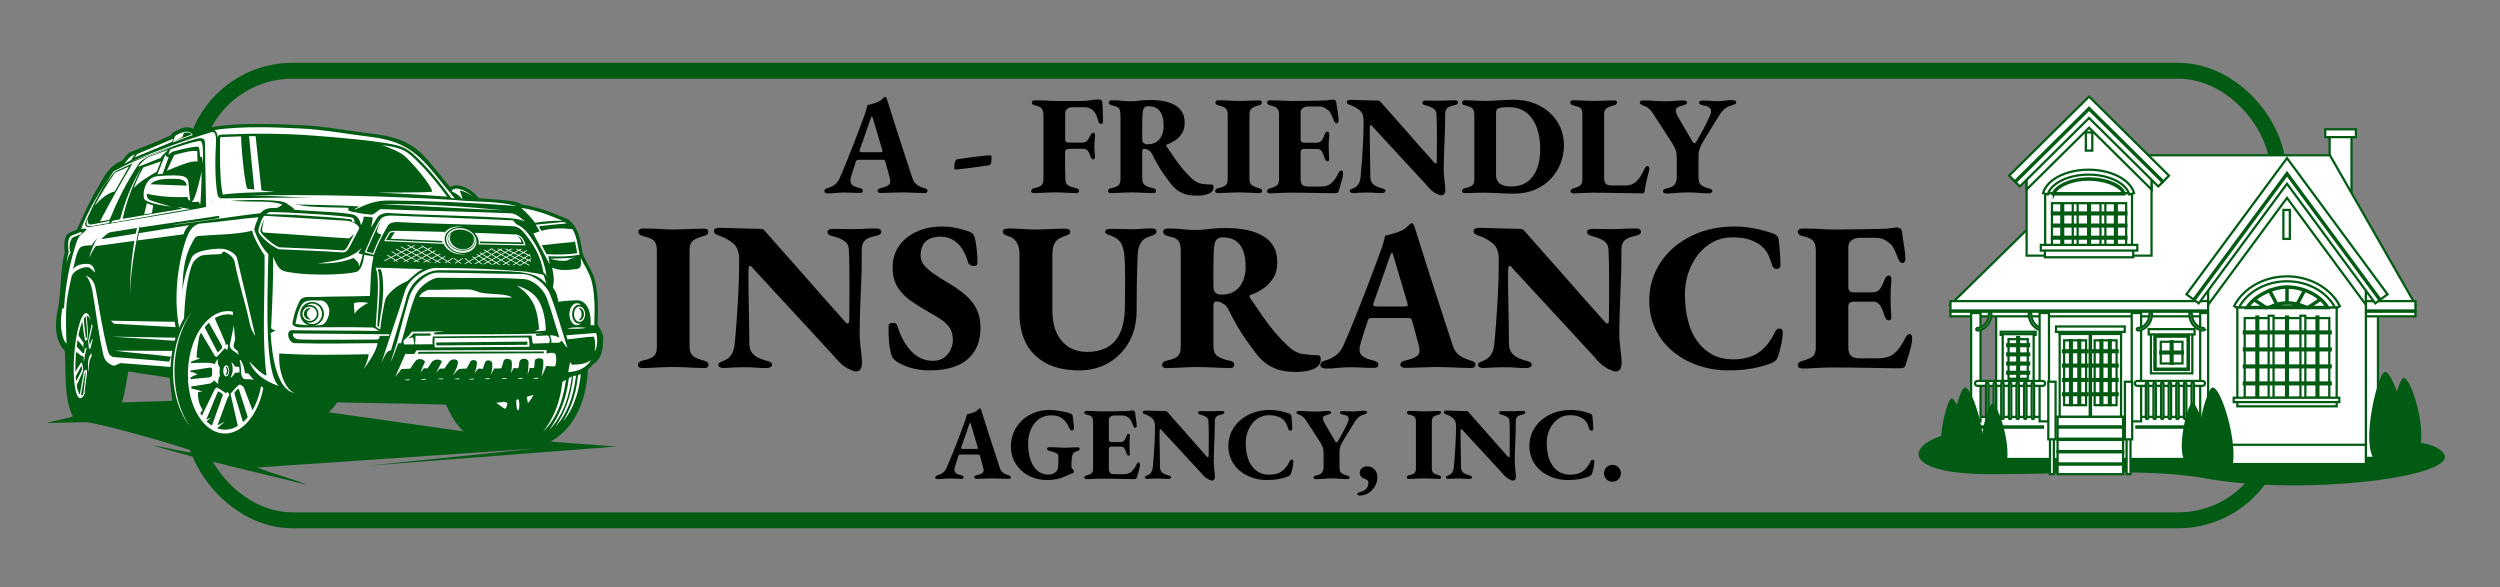 <?xml version="1.0" encoding="UTF-8"?><svg id="a" xmlns="http://www.w3.org/2000/svg" viewBox="0 0 2224.3 522.57"><rect x="0" y="0" width="2224.3" height="522.57" fill="#808080" stroke="none"/><defs><style>.b,.c,.d{fill:#fff;}.c,.e{fill-rule:evenodd;}.e,.f{fill:#015b13;}.d{stroke-width:2px;}.d,.g{stroke:#015b13;stroke-miterlimit:10;}.g{fill:none;stroke-width:14.14px;}</style></defs><g><g><path d="M736.7,172.06c-.92,0-1.69-.15-2.32-.44-.63-.29-.94-.82-.94-1.57,0-.84,.27-1.44,.82-1.82,.54-.38,1.27-.69,2.2-.94,2.43-.67,4.54-1.71,6.34-3.14,1.8-1.42,3.16-3.18,4.08-5.27,2.09-4.69,4.06-9.31,5.9-13.87,1.84-4.56,3.64-9.08,5.4-13.56,1.76-4.48,3.51-9.04,5.27-13.68s3.52-9.35,5.27-14.12c1.25-3.43,2.05-5.92,2.38-7.47,.33-1.55,.58-2.45,.75-2.7,1.51-.42,2.93-.79,4.27-1.13,1.34-.33,2.76-.79,4.27-1.38,1.51-.58,2.78-1.34,3.83-2.26,1.05-.92,1.82-1.63,2.32-2.13,.33-.25,.67-.4,1-.44,.33-.04,.67,.23,1,.82,.25,.5,.48,1.03,.69,1.57,.21,.55,.4,1.15,.56,1.82,1.76,5.61,3.56,11.32,5.4,17.13,1.84,5.82,3.7,11.61,5.59,17.39s3.74,11.49,5.59,17.13c1.84,5.65,3.64,11.15,5.4,16.51,.5,1.67,1.27,3.1,2.32,4.27,1.05,1.17,2.24,2.09,3.58,2.76,1.34,.67,2.84,1.26,4.52,1.76,.92,.25,1.65,.56,2.2,.94,.54,.38,.82,.94,.82,1.69,0,.59-.25,1.05-.75,1.38-.5,.33-1.09,.5-1.76,.5-1.67,0-3.75-.06-6.21-.19-2.47-.13-4.96-.23-7.47-.31-2.51-.08-4.73-.13-6.65-.13-1.59,0-3.54,.04-5.84,.13-2.3,.08-4.62,.17-6.97,.25-2.34,.08-4.35,.13-6.03,.13-.75,0-1.4-.15-1.95-.44-.55-.29-.82-.73-.82-1.32,0-.75,.29-1.34,.88-1.76,.58-.42,1.3-.71,2.13-.88,3.1-.67,5.35-1.55,6.78-2.64,1.42-1.09,1.88-2.72,1.38-4.9-.34-1.59-.75-3.26-1.26-5.02-.5-1.76-.98-3.53-1.44-5.33-.46-1.8-.94-3.53-1.44-5.21-.17-.67-.38-1.17-.63-1.51-.25-.33-.75-.5-1.51-.5h-22.22c-.59,0-1.05,.17-1.38,.5-.34,.34-.59,.88-.75,1.63-.34,1.17-.71,2.34-1.13,3.51-.42,1.17-.82,2.34-1.19,3.52-.38,1.17-.73,2.34-1.07,3.51-.34,1.17-.67,2.3-1,3.39-.59,2.51-.34,4.44,.75,5.77,1.09,1.34,3.43,2.43,7.03,3.26,2.01,.42,3.01,1.3,3.01,2.64,0,.59-.23,1.03-.69,1.32-.46,.29-1.19,.44-2.2,.44-2.43,0-4.69-.06-6.78-.19-2.09-.13-4.39-.19-6.9-.19s-4.9,.13-7.16,.38c-2.26,.25-4.69,.38-7.28,.38Zm30.25-36.65h16.32c1.25,0,1.88-.29,1.88-.88,0-.25-.02-.46-.06-.63-.04-.17-.11-.38-.19-.63l-8.41-28.37c-.25-.92-.5-1.38-.75-1.38-.17,0-.46,.46-.88,1.38l-9.92,28.37c-.17,.34-.25,.67-.25,1,0,.42,.23,.71,.69,.88,.46,.17,.98,.25,1.57,.25Z"/><path d="M850.3,150.85c-.84,.08-1.26-.33-1.26-1.26,0-2.51,.23-4.41,.69-5.71,.46-1.3,1.15-2.03,2.07-2.2,4.52-.67,9.27-1.34,14.25-2.01,4.98-.67,9.73-1.17,14.25-1.51,.75-.08,1.26,.06,1.51,.44,.25,.38,.38,.86,.38,1.44,0,2.51-.17,4.27-.5,5.27-.34,1-1,1.59-2.01,1.76-4.44,.67-9.29,1.36-14.56,2.07-5.27,.71-10.21,1.28-14.81,1.69Z"/><path d="M919.96,171.81c-.67,0-1.26-.15-1.76-.44-.5-.29-.75-.73-.75-1.32,0-1.34,.88-2.22,2.64-2.64,3.18-.67,5.35-1.53,6.53-2.57,1.17-1.05,1.76-2.95,1.76-5.71v-56.24c0-2.84-.5-4.92-1.51-6.21-1-1.3-3.01-2.28-6.02-2.95-1.09-.25-1.84-.61-2.26-1.07-.42-.46-.63-.98-.63-1.57,0-.5,.25-.94,.75-1.32,.5-.38,1.17-.56,2.01-.56,2.01,0,4.1,.04,6.28,.13,2.18,.08,4.31,.19,6.4,.31,2.09,.13,4.1,.19,6.03,.19h21.97c3.43,0,6.55-.23,9.35-.69,2.8-.46,5.08-.69,6.84-.69,.67,0,1.34,.17,2.01,.5,.67,.34,1.05,.96,1.13,1.88,.17,1.93,.29,3.93,.38,6.03,.08,2.09,.15,4.1,.19,6.02,.04,1.93,.06,3.56,.06,4.9,0,1.68-.5,2.51-1.51,2.51-.42,0-.9-.17-1.44-.5-.55-.33-.9-.84-1.07-1.51-.59-2.09-1.21-3.95-1.88-5.59-.67-1.63-1.55-2.99-2.64-4.08-1.09-1.17-2.37-2.01-3.83-2.51-1.47-.5-3.2-.75-5.21-.75h-9.41c-2.09,0-3.72,.52-4.9,1.57-1.17,1.05-1.76,2.45-1.76,4.21v22.72c0,1.09,.25,1.86,.75,2.32,.5,.46,1.21,.69,2.13,.69h12.18c2.17,0,3.77-.65,4.77-1.95,1-1.3,1.88-2.82,2.64-4.58,.33-.67,.73-1.21,1.19-1.63,.46-.42,.9-.63,1.32-.63s.82,.25,1.19,.75c.38,.5,.52,1.17,.44,2.01-.17,1.76-.31,3.41-.44,4.96-.13,1.55-.19,2.91-.19,4.08,0,1.59,.04,2.95,.13,4.08,.08,1.13,.21,2.66,.38,4.58,.08,1.09,0,1.9-.25,2.45-.25,.54-.59,.82-1,.82-.67,0-1.28-.31-1.82-.94-.54-.63-.94-1.32-1.19-2.07-.67-2.51-1.51-4.21-2.51-5.08-1-.88-2.26-1.32-3.77-1.32h-9.6c-1.3,0-2.53,.04-3.7,.13-.92,0-1.61,.25-2.07,.75-.46,.5-.69,1.21-.69,2.13,0,3.77,.02,7.7,.06,11.8,.04,4.1,.1,8.03,.19,11.8,0,2.68,.71,4.56,2.13,5.65,1.42,1.09,3.89,2.01,7.41,2.76,.84,.17,1.48,.44,1.95,.82,.46,.38,.69,.94,.69,1.69,0,.59-.19,1.05-.56,1.38s-.94,.5-1.69,.5c-1.84,0-3.98-.06-6.4-.19-2.43-.13-4.81-.23-7.15-.31-2.34-.08-4.35-.13-6.03-.13s-3.56,.04-5.65,.13c-2.09,.08-4.23,.19-6.4,.31-2.18,.13-4.23,.19-6.15,.19Z"/><path d="M1064.69,174.07c-4.27,0-7.87-.52-10.8-1.57-2.93-1.05-5.42-2.43-7.47-4.14-2.05-1.71-3.87-3.66-5.46-5.84-1.84-2.43-3.62-4.85-5.33-7.28-1.72-2.43-3.41-5.06-5.08-7.91-1.67-2.84-3.43-6.11-5.27-9.79-.84-1.84-1.97-3.14-3.39-3.89-.75-.5-1.51-.84-2.26-1-.75-.17-1.42-.25-2.01-.25-.42,0-.75,.23-1,.69-.25,.46-.38,1.07-.38,1.82v23.98c0,2.59,.71,4.48,2.13,5.65,1.42,1.17,3.89,2.13,7.41,2.89,.92,.17,1.61,.44,2.07,.82,.46,.38,.69,.94,.69,1.69,0,.59-.21,1.05-.63,1.38-.42,.33-1,.5-1.76,.5-1.84,0-3.95-.06-6.34-.19s-4.75-.23-7.09-.31c-2.34-.08-4.35-.13-6.03-.13-1.76,0-3.68,.04-5.77,.13-2.09,.08-4.25,.19-6.46,.31-2.22,.13-4.25,.19-6.09,.19-.67,0-1.26-.15-1.76-.44-.5-.29-.75-.73-.75-1.32,0-1.34,.88-2.22,2.64-2.64,3.18-.67,5.38-1.53,6.59-2.57,1.21-1.05,1.82-2.95,1.82-5.71v-56.36c0-2.01-.19-3.6-.56-4.77-.38-1.17-1.11-2.07-2.2-2.7-1.09-.63-2.68-1.15-4.77-1.57-1.09-.25-1.84-.61-2.26-1.07-.42-.46-.63-.98-.63-1.57,0-.5,.25-.94,.75-1.32,.5-.38,1.17-.56,2.01-.56,2.68,0,4.87,.08,6.59,.25,1.71,.17,3.35,.31,4.9,.44,1.55,.13,3.37,.19,5.46,.19,1.92,0,3.62-.1,5.08-.31,1.46-.21,3.14-.4,5.02-.56,1.88-.17,4.29-.25,7.22-.25,9.79,0,17.32,1.67,22.59,5.02,5.27,3.35,7.91,8.41,7.91,15.19,0,3.77-.82,6.93-2.45,9.48-1.63,2.55-3.68,4.64-6.15,6.28-2.47,1.63-4.96,2.87-7.47,3.7-.34,.08-.48,.27-.44,.56,.04,.29,.15,.61,.31,.94,2.51,3.68,4.96,7.26,7.34,10.73,2.38,3.47,4.83,6.7,7.34,9.67,2.51,2.97,5.1,5.71,7.78,8.22,2.84,2.68,5.75,4.25,8.72,4.71,2.97,.46,5.92,.69,8.85,.69,1.26,0,1.88,.75,1.88,2.26,0,1.84-.65,3.33-1.95,4.46-1.3,1.13-3.08,1.95-5.33,2.45s-4.85,.75-7.78,.75Zm-43.68-45.69c3.18,0,5.82-.71,7.91-2.13,2.09-1.42,3.68-3.37,4.77-5.84,1.09-2.47,1.63-5.29,1.63-8.47,0-3.85-.5-7.07-1.51-9.67-1-2.59-2.51-4.54-4.52-5.84-2.01-1.3-4.6-1.95-7.78-1.95-1.84,0-3.16,.73-3.95,2.2-.8,1.47-1.19,4.58-1.19,9.35-.08,1.93-.12,4.35-.12,7.28v10.42c0,1.68,.44,2.87,1.32,3.58,.88,.71,2.03,1.07,3.45,1.07Z"/><path d="M1083.65,171.81c-.67,0-1.25-.15-1.76-.44-.5-.29-.75-.73-.75-1.32,0-1.34,.88-2.22,2.64-2.64,3.18-.67,5.4-1.53,6.65-2.57,1.25-1.05,1.88-2.91,1.88-5.59v-56.99c0-2.68-.55-4.58-1.63-5.71-1.09-1.13-3.31-2.07-6.65-2.82-1.76-.42-2.64-1.3-2.64-2.64,0-.58,.25-1.05,.75-1.38,.5-.33,1.09-.5,1.76-.5,1.92,0,3.95,.04,6.09,.13,2.13,.08,4.22,.19,6.28,.31,2.05,.13,3.95,.19,5.71,.19s3.58-.04,5.71-.13c2.13-.08,4.31-.17,6.53-.25,2.22-.08,4.25-.13,6.09-.13,.75,0,1.34,.15,1.76,.44,.42,.29,.63,.73,.63,1.32,0,.84-.23,1.42-.69,1.76-.46,.34-1.15,.63-2.07,.88-3.35,.92-5.57,1.95-6.65,3.08-1.09,1.13-1.63,2.99-1.63,5.59v56.74c0,2.43,.61,4.21,1.82,5.33,1.21,1.13,3.45,2.11,6.72,2.95,.84,.25,1.49,.54,1.95,.88,.46,.34,.69,.88,.69,1.63,0,.59-.19,1.05-.57,1.38-.38,.33-.94,.5-1.69,.5-1.84,0-3.89-.06-6.15-.19-2.26-.13-4.48-.23-6.65-.31-2.18-.08-4.1-.13-5.77-.13-1.76,0-3.68,.04-5.77,.13-2.09,.08-4.23,.19-6.4,.31-2.18,.13-4.23,.19-6.15,.19Z"/><path d="M1129.97,172.06c-.84,0-1.49-.19-1.95-.56-.46-.38-.69-.82-.69-1.32,0-1.26,.92-2.13,2.76-2.64,2.84-.75,4.87-1.63,6.09-2.64,1.21-1,1.82-2.84,1.82-5.52v-57.11c0-2.68-.55-4.6-1.63-5.77-1.09-1.17-3.14-2.09-6.15-2.76-1.09-.25-1.84-.61-2.26-1.07-.42-.46-.63-.98-.63-1.57,0-.5,.25-.94,.75-1.32,.5-.38,1.17-.56,2.01-.56,2.09,0,4.22,.04,6.4,.13,2.17,.08,4.31,.19,6.4,.31,2.09,.13,4.1,.19,6.03,.19,4.35,0,8.99-.04,13.93-.13,4.94-.08,9.33-.17,13.18-.25,2.68,0,4.9-.15,6.65-.44,1.76-.29,2.8-.44,3.14-.44,.58,0,1.23,.19,1.95,.56,.71,.38,1.11,.98,1.19,1.82,.33,3.01,.75,5.94,1.26,8.79,.5,2.85,.75,5.36,.75,7.53,0,.75-.17,1.34-.5,1.76-.34,.42-.71,.63-1.13,.63s-.86-.17-1.32-.5c-.46-.33-.82-.84-1.07-1.51-.84-2.09-1.59-3.89-2.26-5.4-.67-1.51-1.42-2.72-2.26-3.64-1-.92-2.22-1.8-3.64-2.64-1.42-.84-3.22-1.26-5.4-1.26h-9.42c-1.84,0-3.43,.48-4.77,1.44-1.34,.96-2.01,2.32-2.01,4.08v23.72c0,1,.29,1.76,.88,2.26,.58,.5,1.34,.75,2.26,.75h11.05c2.17,0,3.74-.73,4.71-2.2,.96-1.46,1.82-3.24,2.57-5.33,.58-1.59,1.42-2.39,2.51-2.39,.42,0,.79,.23,1.13,.69,.33,.46,.46,1.15,.38,2.07-.08,1-.17,2.09-.25,3.26-.08,1.17-.15,2.34-.19,3.51-.04,1.17-.06,2.3-.06,3.39,0,1,.02,2.09,.06,3.26,.04,1.17,.08,2.34,.12,3.51,.04,1.17,.1,2.3,.19,3.39,.17,1.17,.13,2.03-.13,2.57-.25,.54-.63,.82-1.13,.82-1.34,0-2.3-1.09-2.89-3.26-.75-2.51-1.59-4.43-2.51-5.77-.92-1.34-2.22-2.01-3.89-2.01h-11.67c-1,0-1.78,.23-2.32,.69-.55,.46-.82,1.19-.82,2.2v23.85c0,2.51,.54,4.27,1.63,5.27,1.09,1,2.76,1.51,5.02,1.51h10.79c1.84,0,3.6-.21,5.27-.63,1.67-.42,3.09-1.13,4.27-2.13,1.42-1.17,2.72-2.64,3.89-4.39,1.17-1.76,2.26-3.64,3.26-5.65,.33-.58,.69-.98,1.07-1.19,.38-.21,.82-.31,1.32-.31,.42,0,.73,.25,.94,.75,.21,.5,.31,1.05,.31,1.63,0,1.42-.21,3.01-.63,4.77-.42,1.76-.94,3.62-1.57,5.59-.63,1.97-1.24,3.91-1.82,5.84-.17,.59-.52,1-1.07,1.26-.55,.25-1.11,.38-1.7,.38-1.09,0-3.12-.02-6.09-.06-2.97-.04-6.46-.11-10.48-.19-4.02-.08-8.16-.15-12.43-.19-4.27-.04-8.24-.06-11.93-.06-1.67,0-3.51,.04-5.52,.13-2.01,.08-4.04,.19-6.09,.31-2.05,.13-3.95,.19-5.71,.19Z"/><path d="M1282.36,173.82c-1.09,0-2.85-.65-5.27-1.95-2.43-1.3-4.94-3.58-7.53-6.84-2.01-2.09-4.1-4.35-6.28-6.78-2.18-2.43-4.48-4.94-6.9-7.53-2.43-2.59-4.88-5.23-7.34-7.91-2.47-2.68-4.92-5.33-7.34-7.97-2.43-2.64-4.85-5.25-7.28-7.85-2.43-2.59-4.73-5.1-6.9-7.53-2.18-2.43-4.27-4.69-6.28-6.78-.17-.33-.44-.65-.82-.94-.38-.29-.65-.44-.82-.44-.33,0-.56,.29-.69,.88-.12,.59-.19,1.09-.19,1.51-.08,3.85-.08,8.37,0,13.56,.08,5.19,.19,10.44,.31,15.75,.12,5.31,.19,10.15,.19,14.5,0,2.68,.84,4.79,2.51,6.34,1.67,1.55,4.14,2.74,7.41,3.58,.92,.17,1.74,.44,2.45,.82,.71,.38,1.07,.94,1.07,1.69,0,.59-.33,1.05-1,1.38-.67,.33-1.38,.5-2.13,.5-2.26,0-4.1-.06-5.52-.19-1.42-.13-2.74-.21-3.95-.25-1.21-.04-2.7-.06-4.46-.06s-3.58,.04-5.21,.13-3.01,.17-4.14,.25c-1.13,.08-1.91,.13-2.32,.13-.59,0-1.24-.15-1.95-.44-.71-.29-1.07-.73-1.07-1.32,0-.75,.33-1.3,1-1.63,.67-.33,1.42-.67,2.26-1,2.01-.75,3.53-2.01,4.58-3.77,1.05-1.76,1.65-3.93,1.82-6.53,.33-3.09,.69-7.2,1.07-12.3,.38-5.1,.73-10.86,1.07-17.26,.33-6.4,.5-13.03,.5-19.9,0-4.35-1.11-7.49-3.33-9.41-2.22-1.92-4.92-3.47-8.1-4.64-.67-.17-1.42-.48-2.26-.94-.84-.46-1.26-1.07-1.26-1.82s.33-1.27,1-1.57c.67-.29,1.42-.44,2.26-.44,1.51,0,3.2,.04,5.08,.13,1.88,.08,3.87,.15,5.96,.19,2.09,.04,4.27,.11,6.53,.19,2.26,.08,4.52,.13,6.78,.13,.67,0,1.19,.13,1.57,.38,.38,.25,.73,.59,1.07,1,1.84,2.09,3.83,4.35,5.96,6.78,2.13,2.43,4.37,4.96,6.72,7.59,2.34,2.64,4.73,5.32,7.15,8.03,2.43,2.72,4.83,5.46,7.22,8.22,2.39,2.76,4.73,5.44,7.03,8.03,2.3,2.59,4.54,5.11,6.71,7.53,2.18,2.43,4.18,4.69,6.03,6.78,.25,.34,.57,.69,.94,1.07,.38,.38,.73,.56,1.07,.56,.67,0,1-.63,1-1.88,0-2.59,.02-5.61,.06-9.04,.04-3.43,.06-7.07,.06-10.92s-.02-7.66-.06-11.42c-.04-3.77-.15-7.24-.31-10.42-.08-2.26-.94-3.95-2.57-5.08s-3.87-2.07-6.72-2.82c-.92-.17-1.72-.46-2.38-.88-.67-.42-1-1-1-1.76,0-.58,.33-1.02,1-1.32,.67-.29,1.38-.44,2.13-.44,1.92,0,3.56,.02,4.9,.06,1.34,.04,2.55,.06,3.64,.06h3.64c1.67,0,3.09-.02,4.27-.06,1.17-.04,2.45-.1,3.83-.19,1.38-.08,3.16-.13,5.33-.13,1,0,1.78,.17,2.32,.5,.54,.34,.82,.8,.82,1.38,0,1.26-1.09,2.09-3.26,2.51-2.93,.59-5.02,1.42-6.28,2.51-1.26,1.09-1.93,2.85-2.01,5.27,0,3.01-.02,6.24-.06,9.67-.04,3.43-.15,6.95-.31,10.54-.17,3.6-.31,7.18-.44,10.73-.13,3.56-.23,6.97-.31,10.23-.08,3.26-.12,6.28-.12,9.04,0,1.93,.12,4.04,.38,6.34,.25,2.3,.48,4.39,.69,6.28,.21,1.88,.31,3.2,.31,3.95,0,2.09-.31,3.56-.94,4.39-.63,.84-1.49,1.25-2.57,1.25Z"/><path d="M1346.5,172.31c-2.85,0-5.96-.08-9.35-.25-3.39-.17-6.55-.31-9.48-.44-2.93-.13-5.15-.19-6.65-.19-1.67,0-3.51,.02-5.52,.06-2.01,.04-4.08,.1-6.21,.19-2.13,.08-4.16,.13-6.09,.13-.59,0-1.13-.15-1.63-.44-.5-.29-.75-.73-.75-1.32,0-.75,.23-1.34,.69-1.76,.46-.42,1.11-.71,1.95-.88,3.18-.67,5.35-1.53,6.53-2.57,1.17-1.05,1.76-2.91,1.76-5.59v-56.99c0-2.68-.55-4.58-1.63-5.71-1.09-1.13-3.31-2.07-6.65-2.82-.84-.17-1.49-.46-1.95-.88-.46-.42-.69-1-.69-1.76,0-.58,.25-1.05,.75-1.38,.5-.33,1.04-.5,1.63-.5,1.92,0,3.95,.04,6.09,.13,2.13,.08,4.22,.19,6.28,.31,2.05,.13,3.91,.19,5.59,.19,1.34,0,3.09-.06,5.27-.19,2.17-.13,4.54-.25,7.09-.38,2.55-.13,5.02-.25,7.41-.38s4.33-.19,5.84-.19c6.36,0,12.24,.98,17.64,2.95,5.4,1.97,10.12,4.77,14.18,8.41,4.06,3.64,7.22,7.93,9.48,12.87,2.26,4.94,3.39,10.38,3.39,16.32,0,5.61-1,10.98-3.01,16.13s-4.94,9.75-8.79,13.81c-3.85,4.06-8.54,7.26-14.06,9.6-5.52,2.34-11.88,3.52-19.08,3.52Zm-1.88-6.4c5.69,0,10.46-1.4,14.31-4.21,3.85-2.8,6.72-6.69,8.6-11.67,1.88-4.98,2.82-10.77,2.82-17.39,0-5.61-.61-10.69-1.82-15.25-1.21-4.56-2.97-8.47-5.27-11.74-2.3-3.26-5.15-5.79-8.54-7.59-3.39-1.8-7.22-2.7-11.49-2.7-2.68,0-4.92,.08-6.72,.25-1.8,.17-3.16,.59-4.08,1.26-.92,.67-1.38,1.76-1.38,3.26v54.73c0,2.76,.52,4.94,1.57,6.53,1.05,1.59,2.59,2.74,4.64,3.45,2.05,.71,4.5,1.07,7.34,1.07Z"/><path d="M1399.97,172.06c-.84,0-1.49-.19-1.95-.56-.46-.38-.69-.82-.69-1.32,0-.58,.25-1.11,.75-1.57,.5-.46,1.13-.82,1.88-1.07,2.84-.75,4.87-1.63,6.09-2.64,1.21-1,1.82-2.8,1.82-5.4v-57.49c0-1.84-.21-3.26-.63-4.27-.42-1-1.21-1.8-2.38-2.38-1.17-.58-2.89-1.13-5.15-1.63-1.76-.42-2.64-1.3-2.64-2.64,0-.58,.25-1.05,.75-1.38,.5-.33,1.09-.5,1.76-.5,1.92,0,3.95,.04,6.09,.13,2.13,.08,4.22,.19,6.28,.31,2.05,.13,3.91,.19,5.59,.19,1.76,0,3.72-.04,5.9-.13,2.18-.08,4.41-.17,6.72-.25,2.3-.08,4.37-.13,6.21-.13,.75,0,1.32,.15,1.69,.44,.38,.29,.57,.73,.57,1.32,0,.84-.23,1.42-.69,1.76-.46,.34-1.11,.63-1.95,.88-3.43,.92-5.75,1.9-6.97,2.95-1.21,1.05-1.82,2.82-1.82,5.33v56.49c0,2.34,.52,4.02,1.57,5.02,1.05,1,2.78,1.51,5.21,1.51h12.8c1.84,0,3.49-.31,4.96-.94,1.46-.63,2.78-1.44,3.95-2.45,1.42-1.34,2.68-2.87,3.77-4.58,1.09-1.71,2.05-3.49,2.89-5.33,.83-1.67,1.48-2.76,1.95-3.26,.46-.5,.94-.75,1.44-.75,.67,0,1.13,.29,1.38,.88,.25,.59,.38,1.13,.38,1.63,0,.17-.08,.54-.25,1.13-.17,.59-.25,1.05-.25,1.38-.59,2.43-1.13,4.54-1.63,6.34-.5,1.8-.9,3.51-1.19,5.15-.29,1.63-.56,3.45-.82,5.46-.08,.59-.27,1.13-.57,1.63-.29,.5-.77,.75-1.44,.75-1.76,0-4.31-.04-7.66-.13-3.35-.08-7.09-.15-11.23-.19-4.14-.04-8.37-.11-12.68-.19-4.31-.08-8.31-.13-11.99-.13-1.76,0-3.77,.04-6.03,.13-2.26,.08-4.46,.19-6.59,.31s-3.87,.19-5.21,.19Z"/><path d="M1483.2,172.19c-1.09,0-1.97-.19-2.64-.56-.67-.38-1-.86-1-1.44,0-.75,.38-1.34,1.13-1.76,.75-.42,1.63-.71,2.64-.88,3.18-.67,5.4-1.82,6.65-3.45,1.26-1.63,1.88-3.79,1.88-6.46v-17.32c0-2.93-.4-5.35-1.19-7.28-.8-1.92-1.69-3.72-2.7-5.4l-16.19-24.98c-.67-1.17-1.46-2.34-2.38-3.51-.92-1.17-1.99-2.24-3.2-3.2-1.21-.96-2.62-1.65-4.21-2.07-.84-.33-1.55-.67-2.13-1-.59-.33-.88-.92-.88-1.76,0-.58,.27-1.02,.82-1.32,.54-.29,1.15-.44,1.82-.44,3.51,0,6.88,.13,10.11,.38,3.22,.25,6.63,.38,10.23,.38,2.76,0,5.38-.13,7.84-.38,2.47-.25,5.08-.38,7.85-.38,.75,0,1.51,.15,2.26,.44,.75,.29,1.13,.73,1.13,1.32,0,.67-.38,1.24-1.13,1.69-.75,.46-1.59,.77-2.51,.94-2.26,.59-3.89,1.19-4.9,1.82-1,.63-1.51,1.61-1.51,2.95,0,1.25,.46,2.72,1.38,4.39l12.93,22.22c.75,1.51,1.51,2.26,2.26,2.26,.33,0,.69-.19,1.07-.56,.38-.38,.77-.94,1.19-1.69,2.01-3.43,3.91-6.84,5.71-10.23,1.8-3.39,3.58-7.01,5.33-10.86,.42-.84,.77-1.71,1.07-2.64,.29-.92,.44-1.76,.44-2.51,0-1.59-.73-2.8-2.2-3.64-1.47-.84-2.99-1.3-4.58-1.38-.84-.17-1.69-.48-2.57-.94-.88-.46-1.32-1.07-1.32-1.82,0-.58,.4-1,1.19-1.26,.79-.25,1.61-.38,2.45-.38,2.43,0,4.6,.08,6.53,.25,1.92,.17,4.02,.25,6.28,.25s4.27-.15,6.28-.44c2.01-.29,4.18-.44,6.53-.44,.92,0,1.78,.13,2.57,.38,.79,.25,1.19,.8,1.19,1.63,0,.75-.42,1.3-1.25,1.63-.84,.34-1.72,.67-2.64,1-2.51,.59-4.64,1.63-6.4,3.14s-3.26,3.31-4.52,5.4c-1.34,2.18-2.66,4.29-3.95,6.34-1.3,2.05-2.55,4.08-3.77,6.09-1.21,2.01-2.45,4.02-3.7,6.02-1.26,2.01-2.51,4.1-3.77,6.28-.67,1.17-1.28,2.39-1.82,3.64-.55,1.25-.96,2.55-1.26,3.89-.29,1.34-.44,2.89-.44,4.64v18.45c0,3.1,.63,5.29,1.88,6.59,1.26,1.3,3.51,2.41,6.78,3.33,1,.25,1.86,.54,2.57,.88,.71,.34,1.07,.88,1.07,1.63,0,.59-.31,1.07-.94,1.44-.63,.38-1.4,.56-2.32,.56-1.84,0-3.89-.08-6.15-.25-2.26-.17-4.5-.31-6.72-.44-2.22-.13-4.16-.19-5.84-.19-1.76,0-3.68,.06-5.77,.19-2.09,.13-4.23,.29-6.4,.5-2.18,.21-4.23,.31-6.15,.31Z"/></g><g><path d="M571.4,327.47c-1.01,0-1.89-.22-2.64-.66-.76-.44-1.13-1.1-1.13-1.98,0-2.01,1.32-3.33,3.96-3.96,4.78-1.01,8.12-2.29,10.01-3.87,1.89-1.57,2.83-4.37,2.83-8.4v-85.71c0-4.03-.82-6.89-2.45-8.59-1.64-1.7-4.97-3.11-10.01-4.25-2.64-.63-3.96-1.95-3.96-3.96,0-.88,.38-1.57,1.13-2.08,.76-.5,1.63-.76,2.64-.76,2.89,0,5.95,.06,9.16,.19,3.21,.13,6.35,.28,9.44,.47,3.08,.19,5.95,.28,8.59,.28s5.38-.06,8.59-.19c3.21-.12,6.48-.25,9.82-.38,3.33-.12,6.39-.19,9.16-.19,1.13,0,2.01,.22,2.64,.66,.63,.44,.94,1.1,.94,1.98,0,1.26-.35,2.14-1.04,2.64-.69,.5-1.73,.94-3.11,1.32-5.04,1.39-8.37,2.93-10.01,4.63-1.64,1.7-2.45,4.5-2.45,8.4v85.33c0,3.65,.91,6.32,2.74,8.02,1.82,1.7,5.19,3.18,10.1,4.44,1.26,.38,2.23,.82,2.93,1.32,.69,.5,1.04,1.32,1.04,2.45,0,.88-.28,1.58-.85,2.08-.57,.5-1.42,.75-2.55,.75-2.77,0-5.85-.09-9.25-.28-3.4-.19-6.73-.34-10.01-.47-3.27-.12-6.17-.19-8.68-.19-2.64,0-5.54,.07-8.68,.19-3.15,.13-6.36,.28-9.63,.47-3.27,.19-6.36,.28-9.25,.28Z"/><path d="M761.69,330.5c-1.64,0-4.28-.98-7.93-2.93-3.65-1.95-7.43-5.38-11.33-10.29-3.02-3.14-6.17-6.54-9.44-10.19-3.27-3.65-6.73-7.42-10.38-11.33-3.65-3.9-7.33-7.86-11.04-11.89-3.71-4.03-7.4-8.02-11.04-11.99-3.65-3.96-7.3-7.9-10.95-11.8-3.65-3.9-7.11-7.68-10.38-11.33-3.27-3.65-6.42-7.05-9.44-10.19-.25-.5-.66-.97-1.23-1.42-.57-.44-.98-.66-1.23-.66-.5,0-.85,.44-1.04,1.32-.19,.88-.28,1.64-.28,2.27-.13,5.79-.13,12.59,0,20.39,.12,7.8,.28,15.7,.47,23.69,.19,7.99,.28,15.26,.28,21.8,0,4.03,1.26,7.21,3.78,9.53,2.52,2.33,6.23,4.12,11.14,5.38,1.38,.25,2.61,.66,3.68,1.23,1.07,.57,1.6,1.42,1.6,2.55,0,.88-.5,1.58-1.51,2.08-1.01,.5-2.08,.75-3.21,.75-3.4,0-6.17-.09-8.31-.28-2.14-.19-4.12-.31-5.95-.38-1.83-.06-4.06-.09-6.7-.09s-5.38,.06-7.83,.19c-2.45,.12-4.53,.25-6.23,.38-1.7,.12-2.86,.19-3.49,.19-.88,0-1.86-.22-2.93-.66-1.07-.44-1.6-1.1-1.6-1.98,0-1.13,.5-1.95,1.51-2.46,1.01-.5,2.14-1.01,3.4-1.51,3.02-1.13,5.32-3.02,6.89-5.66,1.57-2.64,2.48-5.91,2.74-9.82,.5-4.66,1.04-10.82,1.6-18.5,.57-7.68,1.1-16.33,1.6-25.96,.5-9.63,.76-19.6,.76-29.92,0-6.54-1.67-11.26-5-14.16-3.34-2.89-7.4-5.22-12.18-6.99-1.01-.25-2.14-.72-3.4-1.42-1.26-.69-1.89-1.6-1.89-2.74s.5-1.92,1.51-2.36c1.01-.44,2.14-.66,3.4-.66,2.27,0,4.81,.06,7.65,.19,2.83,.13,5.82,.22,8.97,.28,3.14,.06,6.42,.16,9.82,.28,3.4,.13,6.8,.19,10.19,.19,1.01,0,1.79,.19,2.36,.57,.57,.38,1.1,.88,1.6,1.51,2.77,3.15,5.76,6.55,8.97,10.19,3.21,3.65,6.58,7.46,10.1,11.42,3.52,3.96,7.11,7.99,10.76,12.08,3.65,4.09,7.27,8.21,10.85,12.37s7.11,8.18,10.57,12.08c3.46,3.9,6.83,7.68,10.1,11.33,3.27,3.65,6.29,7.05,9.06,10.19,.38,.5,.85,1.04,1.42,1.61s1.1,.85,1.6,.85c1.01,0,1.51-.94,1.51-2.83,0-3.9,.03-8.43,.09-13.59,.06-5.16,.09-10.63,.09-16.42s-.03-11.52-.09-17.18c-.06-5.66-.22-10.88-.47-15.67-.13-3.4-1.42-5.95-3.87-7.65s-5.82-3.11-10.1-4.25c-1.39-.25-2.58-.69-3.59-1.32-1.01-.63-1.51-1.51-1.51-2.64,0-.88,.5-1.54,1.51-1.98,1.01-.44,2.08-.66,3.21-.66,2.89,0,5.35,.03,7.36,.09,2.01,.06,3.84,.09,5.47,.09h5.47c2.52,0,4.65-.03,6.42-.09,1.76-.06,3.68-.16,5.76-.28,2.08-.12,4.75-.19,8.02-.19,1.51,0,2.67,.25,3.49,.76,.82,.5,1.23,1.2,1.23,2.08,0,1.89-1.64,3.15-4.91,3.78-4.41,.88-7.55,2.14-9.44,3.78-1.89,1.64-2.9,4.28-3.02,7.93,0,4.53-.03,9.38-.09,14.54-.06,5.16-.22,10.45-.47,15.86-.25,5.41-.47,10.79-.66,16.14-.19,5.35-.35,10.48-.47,15.39-.13,4.91-.19,9.44-.19,13.59,0,2.9,.19,6.07,.57,9.53,.38,3.46,.72,6.61,1.04,9.44,.31,2.83,.47,4.81,.47,5.95,0,3.15-.47,5.35-1.42,6.61-.94,1.26-2.24,1.89-3.87,1.89Z"/><path d="M827.39,329.55c-5.41,0-10.64-.63-15.67-1.89-5.04-1.26-9.75-3.27-14.16-6.04-.76-.63-1.51-1.32-2.27-2.08-.76-.76-1.32-1.57-1.7-2.45-1.26-3.4-2.11-7.55-2.55-12.46-.44-4.91-.6-9.88-.47-14.91,0-.88,.38-1.51,1.13-1.89,.76-.38,1.63-.57,2.64-.57,1.26,0,2.11,.16,2.55,.47,.44,.32,.91,.91,1.42,1.79,2.77,9.44,6.89,17.06,12.37,22.84,5.47,5.79,11.86,8.68,19.16,8.68,4.03,0,7.33-.91,9.91-2.74,2.58-1.82,4.56-4.15,5.95-6.99,1.38-2.83,2.08-5.69,2.08-8.59,0-4.03-.79-7.42-2.36-10.19-1.58-2.77-3.94-5.29-7.08-7.55-3.15-2.27-7.17-4.72-12.08-7.36-5.29-3.02-10.38-6.2-15.29-9.53-4.91-3.33-8.94-7.39-12.08-12.18-3.15-4.78-4.72-10.76-4.72-17.93s1.92-13.84,5.76-19.26c3.84-5.41,9.09-9.63,15.76-12.65,6.67-3.02,14.16-4.53,22.47-4.53,4.78,0,9.34,.5,13.69,1.51,4.34,1.01,7.83,2.01,10.48,3.02,1.51,.63,2.61,1.32,3.3,2.08,.69,.75,1.29,2.08,1.79,3.96,.63,2.64,1.16,5.85,1.6,9.63,.44,3.78,.66,7.93,.66,12.46,0,1.64-1.13,2.45-3.4,2.45-1.13,0-2.17-.28-3.11-.85-.94-.57-1.54-1.29-1.79-2.17-2.14-7.55-5.29-13.28-9.44-17.18-4.15-3.9-9.25-5.85-15.29-5.85-3.78,0-6.99,.63-9.63,1.89-2.64,1.26-4.62,3.15-5.95,5.66-1.32,2.52-1.98,5.66-1.98,9.44,0,3.02,1.04,5.82,3.11,8.4,2.08,2.58,5.06,5.19,8.97,7.83,3.9,2.64,8.37,5.47,13.4,8.5,6.8,4.03,12.21,7.99,16.24,11.89,4.03,3.9,6.95,8.02,8.78,12.37,1.82,4.34,2.74,9.34,2.74,15.01,0,8.56-1.86,15.67-5.57,21.33-3.71,5.66-8.94,9.85-15.67,12.55-6.73,2.71-14.63,4.06-23.69,4.06Z"/><path d="M960.48,329.55c-11.83,0-21.71-2.11-29.64-6.32-7.93-4.21-13.88-10.1-17.84-17.65-3.96-7.55-5.95-16.36-5.95-26.43v-53.8c0-3.52-.82-6.73-2.45-9.63-1.64-2.89-4.03-4.72-7.17-5.47-3.52-1.01-5.29-2.39-5.29-4.15,0-.88,.47-1.57,1.42-2.08,.94-.5,2.11-.76,3.49-.76,4.03,0,8.18,.16,12.46,.47,4.28,.32,8.31,.47,12.08,.47,3.52,0,7.77-.12,12.74-.38,4.97-.25,9.22-.38,12.74-.38,1.51,0,2.74,.22,3.68,.66,.94,.44,1.42,1.17,1.42,2.17,0,1.39-.94,2.39-2.83,3.02-1.89,.63-3.9,1.45-6.04,2.45-1.89,.75-3.53,2.3-4.91,4.62-1.39,2.33-2.08,5.63-2.08,9.91v49.46c0,8.56,1.38,15.61,4.15,21.14,2.77,5.54,6.45,9.63,11.04,12.27,4.59,2.64,9.72,3.96,15.39,3.96,11.45,0,19.98-3.4,25.58-10.19,5.6-6.8,8.4-17.18,8.4-31.15,0-3.27,.03-6.95,.09-11.04,.06-4.09,.09-8.31,.09-12.65s-.06-8.46-.19-12.37c-.13-5.66-.54-10.07-1.23-13.21-.69-3.14-1.73-5.6-3.11-7.36-1.39-1.76-3.27-3.21-5.66-4.34-1.39-.76-2.99-1.42-4.81-1.98-1.83-.57-2.74-1.42-2.74-2.55,0-1.01,.5-1.7,1.51-2.08,1.01-.38,2.39-.57,4.15-.57,4.53,0,7.96,.06,10.29,.19,2.33,.13,4.94,.19,7.83,.19,2.39,0,4.37-.06,5.95-.19,1.57-.12,3.21-.25,4.91-.38,1.7-.12,3.74-.19,6.14-.19,1.51,0,2.7,.19,3.59,.57,.88,.38,1.32,1.13,1.32,2.27,0,1.64-1.7,2.96-5.1,3.96-4.15,1.13-7.08,3.05-8.78,5.76-1.7,2.71-2.68,6.32-2.93,10.86-.38,9.57-.63,18.34-.76,26.34-.13,7.99-.19,16.14-.19,24.45-.13,10.19-2.42,19.23-6.89,27.09-4.47,7.87-10.54,14-18.22,18.41-7.68,4.4-16.24,6.61-25.67,6.61Z"/><path d="M1152.47,330.87c-6.42,0-11.83-.79-16.24-2.36-4.41-1.58-8.15-3.65-11.23-6.23-3.09-2.58-5.82-5.5-8.21-8.78-2.77-3.65-5.45-7.3-8.02-10.95-2.58-3.65-5.13-7.61-7.64-11.89-2.52-4.28-5.16-9.19-7.93-14.72-1.26-2.77-2.96-4.72-5.1-5.85-1.13-.76-2.27-1.26-3.4-1.51-1.13-.25-2.14-.38-3.02-.38-.63,0-1.13,.35-1.51,1.04-.38,.69-.57,1.6-.57,2.74v36.06c0,3.9,1.07,6.73,3.21,8.5,2.14,1.76,5.85,3.21,11.14,4.34,1.38,.25,2.42,.66,3.12,1.23,.69,.57,1.04,1.42,1.04,2.55,0,.88-.31,1.58-.94,2.08-.63,.5-1.51,.75-2.64,.75-2.77,0-5.95-.09-9.53-.28-3.59-.19-7.14-.34-10.67-.47-3.52-.12-6.54-.19-9.06-.19-2.64,0-5.54,.07-8.69,.19-3.15,.13-6.39,.28-9.72,.47-3.34,.19-6.39,.28-9.16,.28-1.01,0-1.89-.22-2.64-.66-.76-.44-1.13-1.1-1.13-1.98,0-2.01,1.32-3.33,3.96-3.96,4.78-1.01,8.09-2.29,9.91-3.87,1.82-1.57,2.74-4.44,2.74-8.59v-84.76c0-3.02-.28-5.41-.85-7.17-.57-1.76-1.67-3.12-3.3-4.06-1.64-.94-4.03-1.73-7.17-2.36-1.64-.38-2.77-.91-3.4-1.6-.63-.69-.94-1.48-.94-2.36,0-.76,.38-1.42,1.13-1.98,.75-.57,1.76-.85,3.02-.85,4.03,0,7.33,.13,9.91,.38,2.58,.25,5.03,.47,7.36,.66,2.33,.19,5.07,.28,8.21,.28,2.89,0,5.44-.16,7.65-.47,2.2-.31,4.72-.6,7.55-.85,2.83-.25,6.45-.38,10.86-.38,14.72,0,26.05,2.52,33.98,7.55,7.93,5.04,11.89,12.65,11.89,22.84,0,5.66-1.23,10.42-3.68,14.25-2.46,3.84-5.54,6.99-9.25,9.44-3.71,2.45-7.46,4.31-11.23,5.57-.51,.13-.73,.41-.66,.85,.06,.44,.22,.91,.47,1.42,3.78,5.54,7.46,10.92,11.04,16.14,3.59,5.22,7.27,10.07,11.04,14.54,3.78,4.47,7.68,8.59,11.71,12.37,4.28,4.03,8.65,6.39,13.12,7.08,4.46,.69,8.9,1.04,13.31,1.04,1.89,0,2.83,1.13,2.83,3.4,0,2.77-.98,5-2.93,6.7-1.95,1.7-4.63,2.93-8.02,3.68-3.4,.75-7.3,1.13-11.71,1.13Zm-65.7-68.72c4.78,0,8.75-1.07,11.89-3.21,3.14-2.14,5.54-5.06,7.17-8.78,1.63-3.71,2.46-7.96,2.46-12.74,0-5.79-.76-10.63-2.27-14.54-1.51-3.9-3.78-6.83-6.8-8.78-3.02-1.95-6.92-2.93-11.71-2.93-2.77,0-4.75,1.1-5.95,3.3-1.2,2.2-1.79,6.89-1.79,14.06-.13,2.9-.19,6.55-.19,10.95v15.67c0,2.52,.66,4.31,1.98,5.38,1.32,1.07,3.05,1.6,5.19,1.6Z"/><path d="M1179.66,327.85c-1.39,0-2.55-.22-3.49-.66-.94-.44-1.42-1.23-1.42-2.36,0-1.26,.41-2.17,1.23-2.74,.82-.57,1.92-1.04,3.3-1.42,3.65-1.01,6.83-2.58,9.53-4.72,2.71-2.14,4.75-4.78,6.14-7.93,3.14-7.05,6.1-14,8.87-20.86,2.77-6.86,5.48-13.65,8.12-20.39,2.64-6.73,5.29-13.59,7.93-20.58,2.64-6.98,5.29-14.06,7.93-21.24,1.89-5.16,3.08-8.9,3.59-11.23,.5-2.33,.88-3.68,1.13-4.06,2.26-.63,4.4-1.19,6.42-1.7,2.01-.5,4.15-1.19,6.42-2.08,2.27-.88,4.18-2.01,5.76-3.4,1.57-1.38,2.74-2.45,3.49-3.21,.5-.38,1.01-.6,1.51-.66,.5-.06,1.01,.35,1.51,1.23,.38,.75,.72,1.54,1.04,2.36,.31,.82,.6,1.73,.85,2.74,2.64,8.43,5.35,17.02,8.12,25.77,2.77,8.75,5.57,17.46,8.4,26.15,2.83,8.68,5.63,17.27,8.4,25.77,2.77,8.5,5.47,16.77,8.12,24.83,.76,2.52,1.92,4.66,3.49,6.42,1.57,1.76,3.37,3.15,5.38,4.15,2.01,1.01,4.28,1.89,6.8,2.64,1.38,.38,2.48,.85,3.3,1.42,.82,.57,1.23,1.42,1.23,2.55,0,.88-.38,1.58-1.13,2.08-.75,.5-1.64,.75-2.64,.75-2.52,0-5.63-.09-9.34-.28-3.71-.19-7.46-.34-11.23-.47-3.78-.12-7.11-.19-10-.19-2.39,0-5.32,.07-8.78,.19-3.46,.13-6.96,.25-10.48,.38-3.52,.12-6.54,.19-9.06,.19-1.13,0-2.11-.22-2.93-.66-.82-.44-1.23-1.1-1.23-1.98,0-1.13,.44-2.01,1.32-2.64,.88-.63,1.95-1.07,3.21-1.32,4.65-1.01,8.05-2.33,10.19-3.96,2.14-1.63,2.83-4.09,2.08-7.36-.5-2.39-1.13-4.91-1.89-7.55-.75-2.64-1.48-5.32-2.17-8.02-.69-2.71-1.42-5.32-2.17-7.83-.25-1.01-.57-1.76-.94-2.26-.38-.5-1.13-.76-2.27-.76h-33.42c-.88,0-1.58,.25-2.08,.76-.5,.5-.88,1.32-1.13,2.45-.51,1.76-1.07,3.52-1.7,5.29-.63,1.76-1.23,3.53-1.79,5.29-.57,1.76-1.1,3.53-1.61,5.29-.5,1.76-1.01,3.46-1.51,5.1-.88,3.78-.5,6.67,1.13,8.68,1.63,2.01,5.16,3.65,10.57,4.91,3.02,.63,4.53,1.95,4.53,3.96,0,.88-.35,1.54-1.04,1.98-.69,.44-1.79,.66-3.3,.66-3.65,0-7.05-.09-10.19-.28-3.15-.19-6.61-.28-10.38-.28s-7.36,.19-10.76,.57c-3.4,.38-7.05,.57-10.95,.57Zm45.5-55.13h24.54c1.89,0,2.83-.44,2.83-1.32,0-.38-.03-.69-.09-.94-.06-.25-.16-.57-.28-.94l-12.65-42.67c-.38-1.38-.75-2.08-1.13-2.08-.25,0-.69,.69-1.32,2.08l-14.91,42.67c-.25,.5-.38,1.01-.38,1.51,0,.63,.34,1.07,1.04,1.32,.69,.25,1.48,.38,2.36,.38Z"/><path d="M1437.54,330.5c-1.64,0-4.28-.98-7.93-2.93-3.65-1.95-7.43-5.38-11.33-10.29-3.02-3.14-6.17-6.54-9.44-10.19-3.27-3.65-6.73-7.42-10.38-11.33-3.65-3.9-7.33-7.86-11.04-11.89-3.71-4.03-7.4-8.02-11.04-11.99-3.65-3.96-7.3-7.9-10.95-11.8-3.65-3.9-7.11-7.68-10.38-11.33-3.27-3.65-6.42-7.05-9.44-10.19-.25-.5-.66-.97-1.23-1.42-.57-.44-.98-.66-1.23-.66-.5,0-.85,.44-1.04,1.32-.19,.88-.28,1.64-.28,2.27-.13,5.79-.13,12.59,0,20.39,.12,7.8,.28,15.7,.47,23.69,.19,7.99,.28,15.26,.28,21.8,0,4.03,1.26,7.21,3.78,9.53,2.52,2.33,6.23,4.12,11.14,5.38,1.38,.25,2.61,.66,3.68,1.23,1.07,.57,1.6,1.42,1.6,2.55,0,.88-.5,1.58-1.51,2.08-1.01,.5-2.08,.75-3.21,.75-3.4,0-6.17-.09-8.31-.28-2.14-.19-4.12-.31-5.95-.38-1.83-.06-4.06-.09-6.7-.09s-5.38,.06-7.83,.19-4.53,.25-6.23,.38c-1.7,.12-2.86,.19-3.49,.19-.88,0-1.86-.22-2.93-.66-1.07-.44-1.6-1.1-1.6-1.98,0-1.13,.5-1.95,1.51-2.46,1.01-.5,2.14-1.01,3.4-1.51,3.02-1.13,5.32-3.02,6.89-5.66,1.57-2.64,2.48-5.91,2.74-9.82,.5-4.66,1.04-10.82,1.6-18.5,.57-7.68,1.1-16.33,1.61-25.96,.5-9.63,.75-19.6,.75-29.92,0-6.54-1.67-11.26-5-14.16-3.34-2.89-7.4-5.22-12.18-6.99-1.01-.25-2.14-.72-3.4-1.42-1.26-.69-1.89-1.6-1.89-2.74s.5-1.92,1.51-2.36c1.01-.44,2.14-.66,3.4-.66,2.27,0,4.81,.06,7.65,.19,2.83,.13,5.82,.22,8.97,.28,3.14,.06,6.42,.16,9.82,.28,3.4,.13,6.8,.19,10.19,.19,1.01,0,1.79,.19,2.36,.57,.57,.38,1.1,.88,1.6,1.51,2.77,3.15,5.76,6.55,8.97,10.19,3.21,3.65,6.58,7.46,10.1,11.42,3.52,3.96,7.11,7.99,10.76,12.08,3.65,4.09,7.27,8.21,10.86,12.37s7.11,8.18,10.57,12.08c3.46,3.9,6.83,7.68,10.1,11.33,3.27,3.65,6.29,7.05,9.06,10.19,.38,.5,.85,1.04,1.42,1.61s1.1,.85,1.61,.85c1.01,0,1.51-.94,1.51-2.83,0-3.9,.03-8.43,.09-13.59,.06-5.16,.09-10.63,.09-16.42s-.03-11.52-.09-17.18c-.07-5.66-.22-10.88-.47-15.67-.13-3.4-1.42-5.95-3.87-7.65-2.46-1.7-5.82-3.11-10.1-4.25-1.39-.25-2.58-.69-3.59-1.32-1.01-.63-1.51-1.51-1.51-2.64,0-.88,.5-1.54,1.51-1.98,1.01-.44,2.08-.66,3.21-.66,2.89,0,5.35,.03,7.36,.09,2.01,.06,3.84,.09,5.47,.09h5.47c2.52,0,4.66-.03,6.42-.09,1.76-.06,3.68-.16,5.76-.28,2.08-.12,4.75-.19,8.02-.19,1.51,0,2.67,.25,3.49,.76,.82,.5,1.23,1.2,1.23,2.08,0,1.89-1.64,3.15-4.91,3.78-4.41,.88-7.55,2.14-9.44,3.78-1.89,1.64-2.9,4.28-3.02,7.93,0,4.53-.03,9.38-.09,14.54-.06,5.16-.22,10.45-.47,15.86-.25,5.41-.47,10.79-.66,16.14-.19,5.35-.35,10.48-.47,15.39-.13,4.91-.19,9.44-.19,13.59,0,2.9,.19,6.07,.57,9.53,.38,3.46,.72,6.61,1.04,9.44,.31,2.83,.47,4.81,.47,5.95,0,3.15-.47,5.35-1.42,6.61-.94,1.26-2.24,1.89-3.87,1.89Z"/><path d="M1538.34,329.55c-9.82,0-19-1.48-27.56-4.44-8.56-2.96-16.11-7.17-22.65-12.65-6.55-5.47-11.64-12.05-15.29-19.73-3.65-7.68-5.47-16.17-5.47-25.49,0-8.68,1.73-16.96,5.19-24.83,3.46-7.86,8.53-14.85,15.2-20.96,6.67-6.1,14.69-10.95,24.07-14.54,9.38-3.59,19.98-5.38,31.81-5.38,4.03,0,8.08,.28,12.18,.85,4.09,.57,8.05,1.35,11.89,2.36,3.84,1.01,7.33,2.08,10.48,3.21,1.13,.5,2.11,1.17,2.93,1.98,.82,.82,1.29,1.98,1.42,3.49,.5,4.15,.88,8.18,1.13,12.08,.25,3.9,.38,7.43,.38,10.57,0,1.39-.5,2.33-1.51,2.83-1.01,.5-2.11,.54-3.3,.09-1.2-.44-2.05-1.42-2.55-2.93-.88-2.89-1.92-5.79-3.11-8.68-1.2-2.89-2.99-5.41-5.38-7.55-2.52-2.52-6.01-4.59-10.48-6.23-4.47-1.63-9.85-2.45-16.14-2.45s-12.24,1.39-17.46,4.15c-5.22,2.77-9.69,6.55-13.4,11.33-3.71,4.78-6.58,10.19-8.59,16.24-2.01,6.04-3.02,12.34-3.02,18.88,0,8.31,.88,16.02,2.64,23.13,1.76,7.11,4.47,13.25,8.12,18.41,3.65,5.16,8.12,9.19,13.4,12.08,5.29,2.9,11.52,4.34,18.69,4.34,9.31,0,16.86-1.98,22.65-5.95,5.79-3.96,10.63-10.03,14.54-18.22,1.01-2.26,2.42-3.33,4.25-3.21,1.82,.13,2.74,1.2,2.74,3.21,0,1.64-.16,3.62-.47,5.95-.32,2.33-.79,4.81-1.42,7.46-.63,2.64-1.39,5.35-2.27,8.12-.5,1.51-1.17,2.67-1.98,3.49-.82,.82-1.86,1.54-3.12,2.17-4.79,2.01-10.45,3.65-16.99,4.91-6.54,1.26-13.72,1.89-21.52,1.89Z"/><path d="M1603.48,327.85c-1.26,0-2.24-.28-2.93-.85-.69-.57-1.04-1.23-1.04-1.98,0-1.89,1.38-3.21,4.15-3.96,4.28-1.13,7.33-2.45,9.16-3.96,1.82-1.51,2.74-4.28,2.74-8.31v-85.9c0-4.03-.82-6.92-2.45-8.68-1.64-1.76-4.72-3.14-9.25-4.15-1.64-.38-2.77-.91-3.4-1.6-.63-.69-.94-1.48-.94-2.36,0-.76,.38-1.42,1.13-1.98s1.76-.85,3.02-.85c3.14,0,6.35,.06,9.63,.19,3.27,.13,6.48,.28,9.63,.47,3.14,.19,6.17,.28,9.06,.28,6.54,0,13.53-.06,20.96-.19,7.42-.12,14.03-.25,19.82-.38,4.03,0,7.36-.22,10.01-.66,2.64-.44,4.21-.66,4.72-.66,.88,0,1.86,.28,2.93,.85,1.07,.57,1.67,1.48,1.79,2.74,.5,4.53,1.13,8.94,1.89,13.21,.75,4.28,1.13,8.06,1.13,11.33,0,1.13-.25,2.02-.75,2.64-.5,.63-1.07,.94-1.7,.94s-1.29-.25-1.98-.76c-.69-.5-1.23-1.26-1.6-2.27-1.26-3.14-2.39-5.85-3.4-8.12-1.01-2.27-2.14-4.09-3.4-5.47-1.51-1.38-3.34-2.71-5.47-3.96-2.14-1.26-4.85-1.89-8.12-1.89h-14.16c-2.77,0-5.16,.73-7.17,2.17-2.01,1.45-3.02,3.49-3.02,6.14v35.68c0,1.51,.44,2.64,1.32,3.4,.88,.75,2.01,1.13,3.4,1.13h16.61c3.27,0,5.63-1.1,7.08-3.3,1.45-2.2,2.74-4.88,3.87-8.02,.88-2.39,2.14-3.59,3.78-3.59,.63,0,1.19,.35,1.7,1.04,.5,.69,.69,1.73,.57,3.12-.13,1.51-.25,3.15-.38,4.91-.13,1.76-.22,3.53-.28,5.29-.06,1.76-.09,3.46-.09,5.1,0,1.51,.03,3.15,.09,4.91,.06,1.76,.12,3.52,.19,5.29,.06,1.76,.16,3.46,.28,5.1,.25,1.76,.19,3.05-.19,3.87-.38,.82-.94,1.23-1.7,1.23-2.01,0-3.46-1.63-4.34-4.91-1.13-3.78-2.39-6.67-3.78-8.68-1.39-2.01-3.34-3.02-5.85-3.02h-17.56c-1.51,0-2.68,.35-3.49,1.04-.82,.69-1.23,1.79-1.23,3.3v35.87c0,3.78,.82,6.42,2.45,7.93,1.63,1.51,4.15,2.26,7.55,2.26h16.24c2.77,0,5.41-.31,7.93-.94,2.52-.63,4.65-1.7,6.42-3.21,2.14-1.76,4.09-3.96,5.85-6.61,1.76-2.64,3.4-5.47,4.91-8.5,.5-.88,1.04-1.48,1.6-1.79,.57-.31,1.23-.47,1.98-.47,.63,0,1.1,.38,1.42,1.13,.31,.75,.47,1.58,.47,2.45,0,2.14-.32,4.53-.94,7.17-.63,2.64-1.42,5.45-2.36,8.4-.94,2.96-1.86,5.88-2.74,8.78-.25,.88-.79,1.51-1.6,1.89-.82,.38-1.67,.57-2.55,.57-1.64,0-4.69-.03-9.16-.09-4.47-.07-9.72-.16-15.76-.28-6.04-.13-12.27-.22-18.69-.28-6.42-.07-12.4-.09-17.93-.09-2.52,0-5.29,.06-8.31,.19-3.02,.12-6.07,.28-9.16,.47-3.09,.19-5.95,.28-8.59,.28Z"/></g><g><path d="M834.55,426.29c-.68,0-1.24-.11-1.7-.32-.46-.21-.69-.6-.69-1.15,0-.61,.2-1.06,.6-1.33,.4-.28,.93-.51,1.61-.69,1.78-.49,3.33-1.26,4.65-2.3,1.32-1.04,2.31-2.33,2.99-3.86,1.53-3.43,2.97-6.82,4.32-10.17,1.35-3.34,2.67-6.65,3.96-9.94,1.29-3.28,2.58-6.62,3.86-10.03,1.29-3.4,2.58-6.85,3.86-10.35,.92-2.51,1.5-4.34,1.75-5.47,.24-1.13,.43-1.79,.55-1.98,1.1-.31,2.15-.58,3.13-.83,.98-.24,2.02-.58,3.13-1.01,1.1-.43,2.04-.98,2.81-1.66,.77-.67,1.33-1.2,1.7-1.56,.24-.18,.49-.29,.74-.32,.24-.03,.49,.17,.74,.6,.18,.37,.35,.75,.51,1.15,.15,.4,.29,.84,.41,1.33,1.29,4.11,2.61,8.3,3.96,12.56,1.35,4.26,2.71,8.51,4.09,12.74,1.38,4.23,2.74,8.42,4.09,12.56,1.35,4.14,2.67,8.17,3.96,12.1,.37,1.23,.93,2.27,1.7,3.13,.77,.86,1.64,1.53,2.62,2.02,.98,.49,2.08,.92,3.31,1.29,.67,.18,1.21,.41,1.61,.69,.4,.28,.6,.69,.6,1.24,0,.43-.18,.77-.55,1.01-.37,.24-.8,.37-1.29,.37-1.23,0-2.75-.05-4.55-.14-1.81-.09-3.63-.17-5.47-.23-1.84-.06-3.47-.09-4.88-.09-1.17,0-2.59,.03-4.28,.09-1.69,.06-3.39,.12-5.11,.18-1.72,.06-3.19,.09-4.42,.09-.55,0-1.03-.11-1.43-.32-.4-.21-.6-.54-.6-.97,0-.55,.21-.98,.64-1.29,.43-.31,.95-.52,1.56-.64,2.27-.49,3.92-1.13,4.97-1.93,1.04-.8,1.38-1.99,1.01-3.59-.25-1.16-.55-2.39-.92-3.68-.37-1.29-.72-2.59-1.06-3.91-.34-1.32-.69-2.59-1.06-3.82-.12-.49-.28-.86-.46-1.1-.18-.24-.55-.37-1.1-.37h-16.28c-.43,0-.77,.12-1.01,.37s-.43,.64-.55,1.2c-.25,.86-.52,1.72-.83,2.58-.31,.86-.6,1.72-.87,2.58-.28,.86-.54,1.72-.78,2.58-.25,.86-.49,1.69-.74,2.48-.43,1.84-.25,3.25,.55,4.23,.8,.98,2.51,1.78,5.15,2.39,1.47,.31,2.21,.95,2.21,1.93,0,.43-.17,.75-.51,.97-.34,.21-.87,.32-1.61,.32-1.78,0-3.44-.05-4.97-.14-1.53-.09-3.22-.14-5.06-.14s-3.59,.09-5.24,.28c-1.66,.18-3.44,.28-5.34,.28Zm22.17-26.86h11.96c.92,0,1.38-.21,1.38-.64,0-.18-.02-.34-.05-.46-.03-.12-.08-.28-.14-.46l-6.16-20.79c-.18-.67-.37-1.01-.55-1.01-.12,0-.34,.34-.64,1.01l-7.27,20.79c-.12,.25-.18,.49-.18,.74,0,.31,.17,.52,.51,.64,.34,.12,.72,.18,1.15,.18Z"/><path d="M931.61,427.11c-4.42,0-8.57-.72-12.47-2.16-3.9-1.44-7.33-3.51-10.3-6.21-2.98-2.7-5.29-5.89-6.95-9.57-1.66-3.68-2.48-7.76-2.48-12.24,0-4.23,.81-8.28,2.44-12.14,1.62-3.86,3.96-7.3,6.99-10.3,3.04-3,6.7-5.38,10.99-7.13,4.29-1.75,9.05-2.62,14.26-2.62,1.29,0,2.77,.09,4.46,.28,1.69,.18,3.42,.43,5.2,.74,1.78,.31,3.45,.66,5.01,1.06,1.56,.4,2.84,.81,3.82,1.24,.55,.18,.98,.45,1.29,.78,.31,.34,.49,.81,.55,1.43,.31,2.15,.57,4.17,.78,6.07,.21,1.9,.32,3.5,.32,4.78,0,.61-.14,1.07-.41,1.38-.28,.31-.66,.46-1.15,.46-.74,0-1.27-.18-1.61-.55-.34-.37-.63-.83-.87-1.38-.55-1.16-1.18-2.38-1.89-3.63-.71-1.26-1.55-2.41-2.53-3.45-.74-.74-1.61-1.44-2.62-2.12-1.01-.67-2.25-1.23-3.73-1.66-1.47-.43-3.25-.64-5.34-.64-3.31,0-6.26,.68-8.83,2.02-2.58,1.35-4.74,3.21-6.49,5.57-1.75,2.36-3.07,5.03-3.96,8-.89,2.98-1.33,6.12-1.33,9.43,0,4.11,.4,7.87,1.2,11.27,.8,3.4,1.96,6.33,3.5,8.79,1.53,2.45,3.43,4.34,5.7,5.66,2.27,1.32,4.91,1.98,7.91,1.98,1.59,0,2.9-.28,3.91-.83,1.01-.55,1.82-1.04,2.44-1.47,.61-.49,1.12-1.27,1.52-2.35,.4-1.07,.6-2.28,.6-3.63,.06-.55,.09-1.32,.09-2.3s.01-1.96,.05-2.94c.03-.98,.05-1.75,.05-2.3,0-.67-.14-1.3-.41-1.89-.28-.58-.81-1.03-1.61-1.33-.55-.37-1.18-.67-1.89-.92-.71-.24-1.41-.44-2.12-.6-.71-.15-1.33-.29-1.89-.41-.49-.06-.98-.28-1.47-.64-.49-.37-.74-.83-.74-1.38,0-.43,.21-.77,.64-1.01,.43-.24,.86-.37,1.29-.37,1.41,0,2.96,.03,4.65,.09,1.69,.06,3.36,.14,5.01,.23,1.66,.09,3.13,.14,4.42,.14,1.78,0,3.66-.06,5.66-.18,1.99-.12,3.91-.18,5.75-.18,.43,0,.8,.11,1.1,.32,.31,.22,.46,.57,.46,1.06,0,.61-.17,1.06-.51,1.33-.34,.28-.78,.48-1.33,.6-1.72,.43-2.88,.98-3.5,1.66-.61,.68-1.04,1.63-1.29,2.85-.25,1.35-.41,2.53-.51,3.54-.09,1.01-.14,2.13-.14,3.36v2.94c0,.31,.12,.61,.37,.92,.24,.31,.52,.61,.83,.92,.24,.31,.46,.61,.64,.92,.18,.31,.28,.64,.28,1.01s-.12,.75-.37,1.15c-.25,.4-.71,.66-1.38,.78-.49,.06-1.35,.38-2.58,.97-1.23,.58-2.76,1.26-4.6,2.02-1.84,.77-4.02,1.43-6.53,1.98-2.52,.55-5.31,.83-8.37,.83Z"/><path d="M966.66,426.29c-.61,0-1.09-.14-1.43-.41-.34-.28-.51-.6-.51-.97,0-.92,.67-1.56,2.02-1.93,2.08-.55,3.57-1.2,4.46-1.93,.89-.74,1.33-2.08,1.33-4.05v-41.86c0-1.96-.4-3.37-1.2-4.23-.8-.86-2.3-1.53-4.51-2.02-.8-.18-1.35-.44-1.66-.78-.31-.34-.46-.72-.46-1.15,0-.37,.18-.69,.55-.97,.37-.28,.86-.41,1.47-.41,1.53,0,3.1,.03,4.69,.09,1.59,.06,3.16,.14,4.69,.23,1.53,.09,3,.14,4.42,.14,3.19,0,6.59-.03,10.21-.09,3.62-.06,6.84-.12,9.66-.18,1.96,0,3.59-.11,4.88-.32,1.29-.21,2.05-.32,2.3-.32,.43,0,.9,.14,1.43,.41,.52,.28,.81,.72,.87,1.33,.24,2.21,.55,4.36,.92,6.44,.37,2.09,.55,3.93,.55,5.52,0,.55-.12,.98-.37,1.29-.25,.31-.52,.46-.83,.46s-.63-.12-.97-.37c-.34-.24-.6-.61-.78-1.1-.61-1.53-1.17-2.85-1.66-3.96-.49-1.1-1.04-1.99-1.66-2.67-.74-.67-1.63-1.32-2.67-1.93-1.04-.61-2.36-.92-3.96-.92h-6.9c-1.35,0-2.52,.35-3.5,1.06-.98,.71-1.47,1.7-1.47,2.99v17.39c0,.74,.21,1.29,.64,1.66,.43,.37,.98,.55,1.66,.55h8.1c1.59,0,2.74-.54,3.45-1.61,.7-1.07,1.33-2.38,1.89-3.91,.43-1.16,1.04-1.75,1.84-1.75,.31,0,.58,.17,.83,.51,.24,.34,.34,.84,.28,1.52-.06,.74-.12,1.53-.18,2.39-.06,.86-.11,1.72-.14,2.58-.03,.86-.05,1.69-.05,2.48,0,.74,.01,1.53,.05,2.39,.03,.86,.06,1.72,.09,2.58,.03,.86,.08,1.69,.14,2.48,.12,.86,.09,1.49-.09,1.89-.18,.4-.46,.6-.83,.6-.98,0-1.69-.8-2.12-2.39-.55-1.84-1.17-3.25-1.84-4.23-.68-.98-1.63-1.47-2.85-1.47h-8.56c-.74,0-1.3,.17-1.7,.51-.4,.34-.6,.87-.6,1.61v17.48c0,1.84,.4,3.13,1.2,3.86,.8,.74,2.02,1.1,3.68,1.1h7.91c1.35,0,2.64-.15,3.86-.46,1.23-.31,2.27-.83,3.13-1.56,1.04-.86,1.99-1.93,2.85-3.22,.86-1.29,1.66-2.67,2.39-4.14,.24-.43,.51-.72,.78-.87,.28-.15,.6-.23,.97-.23,.31,0,.54,.18,.69,.55,.15,.37,.23,.77,.23,1.2,0,1.04-.15,2.21-.46,3.5-.31,1.29-.69,2.65-1.15,4.09-.46,1.44-.91,2.87-1.33,4.28-.12,.43-.38,.74-.78,.92-.4,.18-.81,.28-1.24,.28-.8,0-2.29-.02-4.46-.05-2.18-.03-4.74-.08-7.68-.14-2.94-.06-5.98-.11-9.11-.14-3.13-.03-6.04-.05-8.74-.05-1.23,0-2.58,.03-4.05,.09-1.47,.06-2.96,.14-4.46,.23-1.5,.09-2.9,.14-4.19,.14Z"/><path d="M1078.35,427.57c-.8,0-2.09-.48-3.86-1.43-1.78-.95-3.62-2.62-5.52-5.01-1.47-1.53-3.01-3.19-4.6-4.97-1.6-1.78-3.28-3.62-5.06-5.52-1.78-1.9-3.57-3.83-5.38-5.8-1.81-1.96-3.6-3.91-5.38-5.84-1.78-1.93-3.56-3.85-5.34-5.75-1.78-1.9-3.47-3.74-5.06-5.52-1.6-1.78-3.13-3.43-4.6-4.97-.12-.24-.32-.47-.6-.69-.28-.21-.48-.32-.6-.32-.25,0-.41,.22-.51,.64-.09,.43-.14,.8-.14,1.1-.06,2.82-.06,6.13,0,9.94,.06,3.8,.14,7.65,.23,11.55,.09,3.9,.14,7.44,.14,10.63,0,1.96,.61,3.51,1.84,4.65,1.23,1.14,3.04,2.01,5.43,2.62,.67,.12,1.27,.32,1.79,.6,.52,.28,.78,.69,.78,1.24,0,.43-.25,.77-.74,1.01-.49,.24-1.01,.37-1.56,.37-1.66,0-3.01-.05-4.05-.14-1.04-.09-2.01-.15-2.9-.18-.89-.03-1.98-.05-3.27-.05s-2.62,.03-3.82,.09c-1.2,.06-2.21,.12-3.04,.18-.83,.06-1.4,.09-1.7,.09-.43,0-.91-.11-1.43-.32-.52-.21-.78-.54-.78-.97,0-.55,.24-.95,.74-1.2,.49-.24,1.04-.49,1.66-.74,1.47-.55,2.59-1.47,3.36-2.76,.77-1.29,1.21-2.88,1.33-4.78,.24-2.27,.51-5.27,.78-9.02,.28-3.74,.54-7.96,.78-12.65,.24-4.69,.37-9.55,.37-14.58,0-3.19-.81-5.49-2.44-6.9-1.63-1.41-3.6-2.54-5.93-3.4-.49-.12-1.04-.35-1.66-.69-.61-.34-.92-.78-.92-1.33s.24-.93,.74-1.15c.49-.21,1.04-.32,1.66-.32,1.1,0,2.35,.03,3.73,.09,1.38,.06,2.84,.11,4.37,.14,1.53,.03,3.13,.08,4.78,.14,1.66,.06,3.31,.09,4.97,.09,.49,0,.87,.09,1.15,.28,.28,.18,.54,.43,.78,.74,1.35,1.53,2.81,3.19,4.37,4.97,1.56,1.78,3.2,3.63,4.92,5.57,1.72,1.93,3.46,3.9,5.24,5.89,1.78,1.99,3.54,4,5.29,6.03,1.75,2.02,3.46,3.99,5.15,5.89,1.69,1.9,3.33,3.74,4.92,5.52,1.59,1.78,3.07,3.44,4.42,4.97,.18,.25,.41,.51,.69,.78,.28,.28,.54,.41,.78,.41,.49,0,.74-.46,.74-1.38,0-1.9,.01-4.11,.05-6.62,.03-2.51,.05-5.18,.05-8s-.02-5.61-.05-8.37c-.03-2.76-.11-5.3-.23-7.64-.06-1.66-.69-2.9-1.89-3.73-1.2-.83-2.84-1.52-4.92-2.07-.68-.12-1.26-.34-1.75-.64-.49-.31-.74-.74-.74-1.29,0-.43,.24-.75,.74-.97,.49-.21,1.01-.32,1.56-.32,1.41,0,2.61,.02,3.59,.05,.98,.03,1.87,.05,2.67,.05h2.67c1.23,0,2.27-.01,3.13-.05,.86-.03,1.79-.08,2.81-.14,1.01-.06,2.31-.09,3.91-.09,.74,0,1.3,.12,1.7,.37,.4,.25,.6,.58,.6,1.01,0,.92-.8,1.53-2.39,1.84-2.15,.43-3.68,1.04-4.6,1.84-.92,.8-1.41,2.09-1.47,3.86,0,2.21-.02,4.57-.05,7.08-.03,2.52-.11,5.09-.23,7.73-.12,2.64-.23,5.26-.32,7.87-.09,2.61-.17,5.11-.23,7.5-.06,2.39-.09,4.6-.09,6.62,0,1.41,.09,2.96,.28,4.65,.18,1.69,.35,3.22,.51,4.6,.15,1.38,.23,2.35,.23,2.9,0,1.53-.23,2.61-.69,3.22-.46,.61-1.09,.92-1.89,.92Z"/><path d="M1127.48,427.11c-4.78,0-9.26-.72-13.43-2.16-4.17-1.44-7.85-3.5-11.04-6.16-3.19-2.67-5.67-5.87-7.45-9.61-1.78-3.74-2.67-7.88-2.67-12.42,0-4.23,.84-8.26,2.53-12.1,1.69-3.83,4.15-7.24,7.41-10.21,3.25-2.97,7.16-5.34,11.73-7.08,4.57-1.75,9.74-2.62,15.5-2.62,1.96,0,3.94,.14,5.93,.41,1.99,.28,3.92,.66,5.8,1.15,1.87,.49,3.57,1.01,5.11,1.56,.55,.25,1.03,.57,1.43,.97,.4,.4,.63,.97,.69,1.7,.24,2.02,.43,3.99,.55,5.89,.12,1.9,.18,3.62,.18,5.15,0,.68-.25,1.14-.74,1.38-.49,.25-1.03,.26-1.61,.05-.58-.21-1-.69-1.24-1.43-.43-1.41-.94-2.82-1.52-4.23-.58-1.41-1.46-2.64-2.62-3.68-1.23-1.23-2.93-2.24-5.11-3.04-2.18-.8-4.8-1.2-7.87-1.2s-5.97,.68-8.51,2.02c-2.55,1.35-4.72,3.19-6.53,5.52-1.81,2.33-3.21,4.97-4.19,7.91-.98,2.94-1.47,6.01-1.47,9.2,0,4.05,.43,7.81,1.29,11.27,.86,3.47,2.18,6.46,3.96,8.97,1.78,2.52,3.96,4.48,6.53,5.89,2.58,1.41,5.61,2.12,9.11,2.12,4.54,0,8.22-.97,11.04-2.9,2.82-1.93,5.18-4.89,7.08-8.88,.49-1.1,1.18-1.62,2.07-1.56,.89,.06,1.33,.58,1.33,1.56,0,.8-.08,1.76-.23,2.9-.15,1.14-.38,2.35-.69,3.63-.31,1.29-.68,2.61-1.1,3.96-.25,.74-.57,1.3-.97,1.7-.4,.4-.91,.75-1.52,1.06-2.33,.98-5.09,1.78-8.28,2.39-3.19,.61-6.69,.92-10.49,.92Z"/><path d="M1171.27,426.38c-.8,0-1.44-.14-1.93-.41-.49-.28-.74-.63-.74-1.06,0-.55,.28-.98,.83-1.29,.55-.31,1.2-.52,1.93-.64,2.33-.49,3.96-1.33,4.88-2.53,.92-1.2,1.38-2.77,1.38-4.74v-12.7c0-2.15-.29-3.92-.87-5.34-.58-1.41-1.24-2.73-1.98-3.96l-11.87-18.31c-.49-.86-1.07-1.72-1.75-2.58-.68-.86-1.46-1.64-2.35-2.35-.89-.7-1.92-1.21-3.08-1.52-.61-.24-1.14-.49-1.56-.74-.43-.24-.64-.67-.64-1.29,0-.43,.2-.75,.6-.97,.4-.21,.84-.32,1.33-.32,2.58,0,5.04,.09,7.41,.28,2.36,.18,4.86,.28,7.5,.28,2.02,0,3.94-.09,5.75-.28,1.81-.18,3.73-.28,5.75-.28,.55,0,1.1,.11,1.66,.32,.55,.22,.83,.54,.83,.97,0,.49-.28,.91-.83,1.24-.55,.34-1.17,.57-1.84,.69-1.66,.43-2.85,.87-3.59,1.33-.74,.46-1.1,1.18-1.1,2.16,0,.92,.34,1.99,1.01,3.22l9.48,16.28c.55,1.1,1.1,1.66,1.66,1.66,.24,0,.51-.14,.78-.41,.28-.28,.57-.69,.87-1.24,1.47-2.51,2.87-5.01,4.19-7.5,1.32-2.48,2.62-5.14,3.91-7.96,.31-.61,.57-1.26,.78-1.93,.21-.67,.32-1.29,.32-1.84,0-1.16-.54-2.05-1.61-2.67-1.07-.61-2.19-.95-3.36-1.01-.61-.12-1.24-.35-1.89-.69-.64-.34-.97-.78-.97-1.33,0-.43,.29-.74,.87-.92,.58-.18,1.18-.28,1.79-.28,1.78,0,3.37,.06,4.78,.18,1.41,.12,2.94,.18,4.6,.18s3.13-.11,4.6-.32c1.47-.21,3.07-.32,4.78-.32,.67,0,1.3,.09,1.89,.28,.58,.18,.87,.58,.87,1.2,0,.55-.31,.95-.92,1.2-.61,.25-1.26,.49-1.93,.74-1.84,.43-3.4,1.2-4.69,2.3s-2.39,2.42-3.31,3.96c-.98,1.6-1.95,3.14-2.9,4.65-.95,1.5-1.87,2.99-2.76,4.46-.89,1.47-1.79,2.94-2.71,4.42s-1.84,3.01-2.76,4.6c-.49,.86-.94,1.75-1.33,2.67-.4,.92-.71,1.87-.92,2.85-.22,.98-.32,2.12-.32,3.4v13.52c0,2.27,.46,3.88,1.38,4.83,.92,.95,2.58,1.76,4.97,2.44,.74,.18,1.36,.4,1.89,.64,.52,.25,.78,.64,.78,1.2,0,.43-.23,.78-.69,1.06s-1.03,.41-1.7,.41c-1.35,0-2.85-.06-4.51-.18-1.66-.12-3.3-.23-4.92-.32-1.63-.09-3.05-.14-4.28-.14-1.29,0-2.7,.05-4.23,.14-1.53,.09-3.1,.21-4.69,.37-1.6,.15-3.1,.23-4.51,.23Z"/><path d="M1209.91,440.91c-1.53,0-2.3-.49-2.3-1.47,0-.43,.18-.74,.55-.92,.37-.18,.86-.37,1.47-.55,1.66-.43,3.07-1.01,4.23-1.75,1.16-.74,2.07-1.64,2.71-2.71,.64-1.07,.97-2.29,.97-3.63,0-1.17-.37-2.07-1.1-2.71-.74-.64-1.63-1.09-2.67-1.33-1.1-.31-2.04-.9-2.81-1.79-.77-.89-1.15-2.07-1.15-3.54,0-1.59,.64-2.93,1.93-4,1.29-1.07,2.76-1.61,4.42-1.61,2.76,0,5,.87,6.72,2.62,1.72,1.75,2.58,4.03,2.58,6.85,0,2.51-.46,4.77-1.38,6.76-.92,1.99-2.13,3.74-3.63,5.24-1.5,1.5-3.16,2.64-4.97,3.4-1.81,.77-3.67,1.15-5.57,1.15Z"/><path d="M1253.42,426.1c-.49,0-.92-.11-1.29-.32-.37-.21-.55-.54-.55-.97,0-.98,.64-1.62,1.93-1.93,2.33-.49,3.96-1.12,4.88-1.89,.92-.77,1.38-2.13,1.38-4.09v-41.77c0-1.96-.4-3.36-1.2-4.19-.8-.83-2.42-1.52-4.88-2.07-1.29-.31-1.93-.95-1.93-1.93,0-.43,.18-.77,.55-1.01,.37-.24,.8-.37,1.29-.37,1.41,0,2.9,.03,4.46,.09,1.56,.06,3.1,.14,4.6,.23,1.5,.09,2.9,.14,4.19,.14s2.62-.03,4.19-.09c1.56-.06,3.16-.12,4.78-.18,1.62-.06,3.11-.09,4.46-.09,.55,0,.98,.11,1.29,.32,.31,.22,.46,.54,.46,.97,0,.61-.17,1.04-.51,1.29-.34,.25-.84,.46-1.52,.64-2.45,.68-4.08,1.43-4.88,2.25-.8,.83-1.2,2.19-1.2,4.09v41.58c0,1.78,.44,3.08,1.33,3.91,.89,.83,2.53,1.55,4.92,2.16,.61,.18,1.09,.4,1.43,.64,.34,.25,.51,.64,.51,1.2,0,.43-.14,.77-.41,1.01-.28,.24-.69,.37-1.24,.37-1.35,0-2.85-.05-4.51-.14-1.66-.09-3.28-.17-4.88-.23-1.6-.06-3.01-.09-4.23-.09-1.29,0-2.7,.03-4.23,.09-1.53,.06-3.1,.14-4.69,.23-1.59,.09-3.1,.14-4.51,.14Z"/><path d="M1346.16,427.57c-.8,0-2.09-.48-3.86-1.43-1.78-.95-3.62-2.62-5.52-5.01-1.47-1.53-3-3.19-4.6-4.97-1.6-1.78-3.28-3.62-5.06-5.52-1.78-1.9-3.57-3.83-5.38-5.8-1.81-1.96-3.6-3.91-5.38-5.84-1.78-1.93-3.56-3.85-5.34-5.75-1.78-1.9-3.47-3.74-5.06-5.52-1.6-1.78-3.13-3.43-4.6-4.97-.12-.24-.32-.47-.6-.69-.28-.21-.48-.32-.6-.32-.25,0-.41,.22-.51,.64-.09,.43-.14,.8-.14,1.1-.06,2.82-.06,6.13,0,9.94,.06,3.8,.14,7.65,.23,11.55,.09,3.9,.14,7.44,.14,10.63,0,1.96,.61,3.51,1.84,4.65,1.23,1.14,3.04,2.01,5.43,2.62,.67,.12,1.27,.32,1.79,.6,.52,.28,.78,.69,.78,1.24,0,.43-.25,.77-.74,1.01-.49,.24-1.01,.37-1.56,.37-1.66,0-3.01-.05-4.05-.14-1.04-.09-2.01-.15-2.9-.18-.89-.03-1.98-.05-3.27-.05s-2.62,.03-3.82,.09c-1.2,.06-2.21,.12-3.04,.18-.83,.06-1.4,.09-1.7,.09-.43,0-.91-.11-1.43-.32-.52-.21-.78-.54-.78-.97,0-.55,.24-.95,.74-1.2,.49-.24,1.04-.49,1.66-.74,1.47-.55,2.59-1.47,3.36-2.76,.77-1.29,1.21-2.88,1.33-4.78,.24-2.27,.51-5.27,.78-9.02,.28-3.74,.54-7.96,.78-12.65,.24-4.69,.37-9.55,.37-14.58,0-3.19-.81-5.49-2.44-6.9-1.63-1.41-3.6-2.54-5.93-3.4-.49-.12-1.04-.35-1.66-.69-.61-.34-.92-.78-.92-1.33s.25-.93,.74-1.15c.49-.21,1.04-.32,1.66-.32,1.1,0,2.35,.03,3.73,.09,1.38,.06,2.84,.11,4.37,.14,1.53,.03,3.13,.08,4.78,.14,1.66,.06,3.31,.09,4.97,.09,.49,0,.87,.09,1.15,.28,.28,.18,.54,.43,.78,.74,1.35,1.53,2.81,3.19,4.37,4.97,1.56,1.78,3.2,3.63,4.92,5.57,1.72,1.93,3.46,3.9,5.24,5.89,1.78,1.99,3.54,4,5.29,6.03,1.75,2.02,3.46,3.99,5.15,5.89,1.69,1.9,3.33,3.74,4.92,5.52,1.59,1.78,3.07,3.44,4.42,4.97,.18,.25,.41,.51,.69,.78,.28,.28,.54,.41,.78,.41,.49,0,.74-.46,.74-1.38,0-1.9,.01-4.11,.05-6.62,.03-2.51,.05-5.18,.05-8s-.02-5.61-.05-8.37c-.03-2.76-.11-5.3-.23-7.64-.06-1.66-.69-2.9-1.89-3.73-1.2-.83-2.84-1.52-4.92-2.07-.68-.12-1.26-.34-1.75-.64-.49-.31-.74-.74-.74-1.29,0-.43,.24-.75,.74-.97,.49-.21,1.01-.32,1.56-.32,1.41,0,2.61,.02,3.59,.05,.98,.03,1.87,.05,2.67,.05h2.67c1.23,0,2.27-.01,3.13-.05,.86-.03,1.79-.08,2.81-.14,1.01-.06,2.31-.09,3.91-.09,.74,0,1.3,.12,1.7,.37,.4,.25,.6,.58,.6,1.01,0,.92-.8,1.53-2.39,1.84-2.15,.43-3.68,1.04-4.6,1.84-.92,.8-1.41,2.09-1.47,3.86,0,2.21-.02,4.57-.05,7.08-.03,2.52-.11,5.09-.23,7.73-.12,2.64-.23,5.26-.32,7.87-.09,2.61-.17,5.11-.23,7.5-.06,2.39-.09,4.6-.09,6.62,0,1.41,.09,2.96,.28,4.65,.18,1.69,.35,3.22,.51,4.6,.15,1.38,.23,2.35,.23,2.9,0,1.53-.23,2.61-.69,3.22-.46,.61-1.09,.92-1.89,.92Z"/><path d="M1395.29,427.11c-4.78,0-9.26-.72-13.43-2.16-4.17-1.44-7.85-3.5-11.04-6.16-3.19-2.67-5.67-5.87-7.45-9.61-1.78-3.74-2.67-7.88-2.67-12.42,0-4.23,.84-8.26,2.53-12.1,1.69-3.83,4.15-7.24,7.41-10.21,3.25-2.97,7.16-5.34,11.73-7.08,4.57-1.75,9.74-2.62,15.5-2.62,1.96,0,3.94,.14,5.93,.41,1.99,.28,3.92,.66,5.8,1.15,1.87,.49,3.57,1.01,5.11,1.56,.55,.25,1.03,.57,1.43,.97,.4,.4,.63,.97,.69,1.7,.24,2.02,.43,3.99,.55,5.89,.12,1.9,.18,3.62,.18,5.15,0,.68-.25,1.14-.74,1.38-.49,.25-1.03,.26-1.61,.05-.58-.21-1-.69-1.24-1.43-.43-1.41-.94-2.82-1.52-4.23-.58-1.41-1.46-2.64-2.62-3.68-1.23-1.23-2.93-2.24-5.11-3.04-2.18-.8-4.8-1.2-7.87-1.2s-5.97,.68-8.51,2.02c-2.55,1.35-4.72,3.19-6.53,5.52-1.81,2.33-3.21,4.97-4.19,7.91-.98,2.94-1.47,6.01-1.47,9.2,0,4.05,.43,7.81,1.29,11.27,.86,3.47,2.18,6.46,3.96,8.97,1.78,2.52,3.96,4.48,6.53,5.89,2.58,1.41,5.61,2.12,9.11,2.12,4.54,0,8.22-.97,11.04-2.9,2.82-1.93,5.18-4.89,7.08-8.88,.49-1.1,1.18-1.62,2.07-1.56,.89,.06,1.33,.58,1.33,1.56,0,.8-.08,1.76-.23,2.9-.15,1.14-.38,2.35-.69,3.63-.31,1.29-.68,2.61-1.1,3.96-.25,.74-.57,1.3-.97,1.7-.4,.4-.91,.75-1.52,1.06-2.33,.98-5.09,1.78-8.28,2.39-3.19,.61-6.69,.92-10.49,.92Z"/><path d="M1434.48,428.59c-1.96,0-3.68-.72-5.15-2.16-1.47-1.44-2.21-3.17-2.21-5.2,0-2.15,.74-3.96,2.21-5.43,1.47-1.47,3.19-2.21,5.15-2.21,2.21,0,4.03,.74,5.47,2.21,1.44,1.47,2.16,3.28,2.16,5.43,0,2.02-.72,3.76-2.16,5.2-1.44,1.44-3.27,2.16-5.47,2.16Z"/></g></g><rect class="g" x="171.35" y="62.97" width="1855.51" height="399.95" rx="88.94" ry="88.94"/><g><path class="e" d="M489.35,392.91c19.65,1.47,39.3,2.94,58.94,4.4-74.02,5.71-148.05,11.42-222.07,17.13,50.36-5.15,100.72-10.29,151.07-15.44-81.57,5.54-166.87,11.41-248.45,16.95,14.23,5.76,30.83,9.82,45.05,15.58-47.14-11.8-93.89-21.96-139.23-35.57,11.18,1.81,34.21,7.68,44.38,7.45-26.87-8.58-73.74-22.58-101.29-27.78-10.16,0-25.75,.68-35.91,.68,5.65-2.03,17.39-3.73,23.04-5.76-8.69-16.82-5.87-42.8-7.45-63.35,2.94-25.07,3.84-50.14,6.78-75.2,15.36-1.35,30.71-2.71,46.07-4.06,1.69,29.02,3.39,47.2,5.08,76.22,4.52-32.29,9.03-53.75,13.55-86.04,36.59-13.55,73.17-27.1,109.76-40.65,0,0,43.36,47.43,43.36,58.27s22.7,109.42,22.7,109.42c-1.95,6.92-3.84,13.84-12.2,21.68,44.72,6.32,89.43,12.65,134.15,18.97,20.89,2.37,41.78,4.74,62.67,7.11h0Zm-336.05-36.25c-.84-6.4-1.87-14.49-2.2-20.33-12.53-2.37-24.39-3.56-36.92-5.93-1.64,9.15-3.05,18.46-5.59,27.61,15.02-.56,29.7-.79,44.72-1.36h0Z"/><path class="c" d="M81.7,287.94c-1.1,5.02-2.12,10.05-3.22,15.07,.13,2.25,.27,4.8,.65,6.75,.12,.61,.83,1.12,1.13,.61,1.02-2.74,1.23-5.26,2.24-8-.31-.2-.16-.65-.47-.85-.76,1.61-1.52,3.98-2.29,5.59-.11-1.19-.23-2.92-.34-4.11,.99-4.32,1.98-8.47,2.96-12.79-.23-.76-.45-1.52-.68-2.29h0Z"/><path class="c" d="M201.75,276.83c-18.95,.91-34.44,26.01-34.6,56.07-.16,30.06,15.07,53.69,34.02,52.78,18.95-.91,34.44-26.01,34.6-56.07,.16-30.06-15.07-53.69-34.02-52.78h0Z"/><path class="e" d="M201.73,279.71c-17.75,.86-32.27,24.51-32.42,52.82-.15,28.32,14.12,50.58,31.87,49.73,17.75-.86,32.27-24.51,32.42-52.82,.15-28.32-14.12-50.58-31.87-49.73h0Z"/><path class="c" d="M208.92,285.51l-4.49,21.64c-.29,1.42,1.35,3.68,2.67,4.62,1.31,.93,6.61,4.62,6.61,4.62l-1.44-3.73s-4.4-2.29-4.49-4.74c-.08-2.46,3.64-11.18,3.64-11.18l-2.5-11.22h0Z"/><path class="c" d="M223.43,332.78c-1.81-.28-3.61-.56-5.42-.85-.79-3.95-1.58-7.9-2.37-11.86-.9,.06-1.55,.45-2.46,.51,1.1,3.55,1.24,7.21,1.44,11.43,0,2.68,1.67,5.34,3.39,5.34,3.39-.17,7.28,.59,10.67,.42-1.3-1.24-3.11-3.42-4.4-4.66l-.85-.34h0Z"/><path class="e" d="M519.93,322.33c-11.77,.92-23.51,2.07-35.23,3.46-9.73,1.16-19.43,2.49-29.14,3.84-9.67,1.34-19.33,2.67-29.02,3.82-11.64,1.39-23.3,2.53-34.99,3.44l-4.01,.31,1.47,3.74c15.38,39.3,22.28,53.48,66.83,58.11,13.03,1.35,25.93-.95,37.07-8.04,21.88-13.94,29.87-41.04,30.24-65.67l.05-3.27-3.26,.25h0Z"/><path class="e" d="M520.17,325.3c-.68,44.83-25.53,74.8-64.02,70.8-42.83-4.45-49.12-17.28-64.36-56.23,53.52-4.18,74.87-10.39,128.39-14.57h0Z"/><path class="c" d="M474.9,350.75c-1.27,2.65-2.77,5.31-5.17,7.96-.42-2.06-.85-4.12-1.27-6.18,2.15-.59,4.29-1.19,6.44-1.78h0Z"/><path class="c" d="M461.01,365.06c-1.6,.24-2.03-8.55-1.44-9.32,3.02-3.88,3.04,9.08,1.44,9.32h0Z"/><path class="c" d="M451.46,359.28s-1.04,5.02-2.48,4.34c-1.44-.68-9.49-6.78-9.49-6.78l4.07-1.35,6.75,2.46s1.36,.76,1.14,1.33h0Z"/><path class="c" d="M500.94,333.35c-1.09,16.64-4.77,34.01-17.62,50.64,13.71-13.15,18.8-31.95,20.83-51.15-1.02-.34-2.2,.85-3.22,.51h0Z"/><path class="c" d="M506.53,331.99c-1.29,15.71-5.17,32.54-17.78,50.47,13.17-13.44,18.56-32.57,20.49-51.15-1.02-.34-1.69,1.02-2.71,.68h0Z"/><path class="c" d="M510.41,328.91c-.85,15.74-4.27,32.67-16.38,50.95,12.79-13.8,17.65-33.07,19.07-51.7-1.03-.31-1.67,1.06-2.69,.75h0Z"/><path class="c" d="M514.76,323.35c-.08,15.76-2.65,32.84-13.85,51.69,12.09-14.42,16-33.9,16.5-52.58-1.04-.26-1.61,1.14-2.65,.88h0Z"/><path class="e" d="M464.66,182.07c-4.25-2.67-11.17-3.5-15.94-3.98-7.57-.77-15.21-1.1-22.81-1.7-3.12-4.59-9.26-8.84-14.17-10.45-3.19-1.04-7.06-1.72-10.1,.11-.34,.21-.66,.43-.95,.68-5.23-6.14-10.19-12.44-15.31-18.69-4.55-5.55-9.3-11.05-14.98-15.48-11.48-8.95-25.36-11.92-39.52-13.62-21.22-2.55-42.33-6.68-63.72-7.62-15.95-.7-31.79-1.37-47.76-.94-8.62,.23-17.34,.75-25.88,1.94-6.26,.88-13.1,2.19-19.11,4.54-1.74-1.85-3.85-3.22-6.5-3.57-4.64-.63-9.58,2.27-13.58,4.32-.55,.28-1.03,.69-1.4,1.18-.4,.52-.53,.91-.71,1.38-5.87,2.84-11.83,5.38-17.89,7.81-6.07,2.43-12.17,4.78-18.22,7.29-1.87,.78-3.65,2.91-4.92,4.45-.64,.77-1.25,1.56-1.89,2.32-.24,.29-.61,.76-.93,1.05-5.18,1.89-9.21,5.09-12.6,9.43-2.82,3.61-4.84,7.56-7.17,11.47-7.72,12.94-14.16,26.59-20.23,40.37-2.3,.8-4.57,1.71-6.72,2.86-.41,.22-.79,.47-1.14,.77-4.23,3.52-3.37,11.77-2.91,16.93-1.13,3.27-1.71,7.16-2.14,10.53-.6,4.7-.97,9.45-1.32,14.18-.3,4.16-.57,8.33-.92,12.48-.27,3.23-.57,6.57-1.14,9.76-3.31,14.13-4.62,30.93,6.98,41.74l5.27,4.91-.26-7.2c-.38-10.6-.78-21.28-.65-31.89,.05-4.17,.18-8.37,.54-12.53,.27-3.17,.66-6.43,1.41-9.52,.58-2.39,2.18-7.3,5.29-7.51,.08,0,.15,0,.23,0,1.2,.16,2.55,2.1,3.11,3.02,1.53,2.53,2.6,5.68,3.32,8.53,1.79,7.02,3.31,14.13,4.79,21.22,1.43,6.88,2.8,13.77,4.19,20.66,.95,4.73,1.87,9.61,3.07,14.27,1.35,5.23,5.78,9.23,10.92,10.6l.27,.07,.28,.02c16.81,1.28,33.66,2.1,50.47,3.39l2.4,.18,.69-2.31c4.05-13.62,7.05-27.93,12.75-40.99l.18-.41,.05-.44c1.05-9.09,1.75-18.19,2.68-27.3,.67-6.56,1.47-13.32,3.28-19.68,.6-2.12,2.36-6.8,4.47-7.65,3.67-1.48,7.89-2.08,11.84-1.98,2.01,.05,5.97,.42,7.72,1.49,2.28,1.39,4.25,8.43,4.87,10.86,1.8,7.09,2.84,14.67,3.68,21.94,.75,6.5,1.33,13.03,1.84,19.56,.36,4.62,.65,9.29,1.12,13.9,3.24,31.85,22.09,50.21,51.65,58.13l.33,.09h.34c46.4,1.51,92.83,1.56,139.23,3.06h.06c15.73,.18,31.8-.23,47.38-2.53,12.06-1.78,23.52-4.73,34.81-9.35,9.27-3.79,18.07-8.53,26.67-13.63,7.32-.32,13.65-4.7,18.11-10.31,4.25-2.59,6.78-6.38,7.99-11.23,.97-3.88,.91-7.6,1.21-11.52,.09-1.1-.01-2.2-.26-3.28-.29-1.27-.79-2.47-1.38-3.62-.73-1.41-1.6-2.71-2.39-4.09-.27-.46-.83-1.47-.9-2.05,.51-12.84,.7-27.27-2.6-39.75-.82-3.1-2.15-6.09-3.59-8.95-1.33-2.64-2.79-5.2-4.19-7.81-1-1.87-2.13-3.99-2.76-6.02-2.43-11.69-2.78-22.28-12.67-30.51l-.36-.3-.44-.17c-5.2-2.08-10.36-4.3-15.6-6.27-8.24-3.11-16.2-5.2-24.87-6.67h0Z"/><path class="c" d="M406.82,167.91c-1.94-.14-3.6,.29-4.7,1.6l4.1,.13,.6-1.73h0Zm-2.18,8.61c-25.44-29.59-33.82-49.77-74.13-54.62-22.25-2.68-42.41-6.68-63.49-7.61-16.63-.73-51.55-2.62-76.35,1.47,1.86,1.08,2.91,3.5,3.32,7.81,36.59,14.28,72.66,28.4,109.25,42.68l101.4,10.27h0Z"/><path class="c" d="M189.96,177.39c-2.2,2.54-4.4,5.08-6.61,7.62-.34-20.21-.68-38.05-1.02-58.27,0-4.59-4.44-4.1-7.51-3.28-17.03,4.59-37.11,12.91-59.06,20.55,22.03-9.27,50.01-19.86,72.49-26.42,4.62-1.24,4.09,7.15,3.8,12.16-1.1,19.26-.16,37,2.12,46.95-.85,.06-3.39,.62-4.23,.68h0Z"/><path class="c" d="M421.03,175.21c-3.1-3.04-7.3-5.48-10.22-6.44-3.87-1.27-7.45-1.45-9.13,1.34,3.78,1.78,7.37,3.83,9.78,7.58-.29-2.39-1.12-5.24-2.54-8.3,4.86,.94,8.78,3.12,12.11,5.82h0Z"/><path class="c" d="M89.24,302.75c.98,4.84,1.83,9,2.5,11.96,.23,.94,.46,1.86,.7,2.76,1.32,3.97,4.85,6.84,8.62,7.85,2.33,.18,4.52-2.36,6.91-2.2,14.29,.99,30.14,2.32,44.07,3.38,1.55-5.21,2.51-8.61,4.08-14.28l-54.41-.26c16.26,2.26,34.21,3.16,50.47,5.42-.68,1.58-1.02,2.82-1.69,4.4-16.37-1.69-32.54-2.74-48.95-4.06-4.57-.37-5.41-4.97-6.04-7.41-4.17-16.26-6.85-34.06-9.79-50.04-1.22-6.62-2.04-12.39-9.83-15.3,3.08,2.13,5.43,8.83,6.16,12.89,2.54,14.19,4.55,30.52,7.2,44.89h0Z"/><path class="c" d="M500.48,196.35c-12.09-4.93-20.6-8.74-36.81-11.42,4.55,4,8.89,8.47,12.37,13.29,8.02-1.41,16.2-1.82,24.44-1.87h0Z"/><path class="c" d="M528.86,289.4c-.07-.28-.11-.56-.12-.84,.57-14.44,.45-27.89-2.5-39.03-1.88-7.11-7.03-14.47-9.56-20.21,.49,6.14,.72,9.39-3.33,9.93-6.71,.9-14.43,2.15-22.16-1.11,1.54,6.66,2.05,10.38,.79,17.91,3.94,5.09,3.39,7.23,4.97,12.57,2.1-.79,16.52-1.8,18.63-1.25,8.84,2.28,10.51,14.04,9.83,21.92,2.11-.17,1.42,.3,3.45,.1h0Z"/><path class="c" d="M515.67,226.58c-1.89-9.1-2.51-16.45-6.29-22.65-6.76-.77-13.58-1.04-20.57-.04-4.67,.67-9.43,1.91-14.29,3.95,4.63,8.98,9.94,18.46,14.57,27.44-.23-2.03-.96-5.25-1.19-7.28,10.2,.4,19.02,.32,27.77-1.42h0Z"/><path class="e" d="M513.59,225.17c-8.46,1.46-17.06,1.4-25.62,1.06l-1.69-.07c-1.42-2.66-2.86-5.32-4.29-7.98,8.72-.94,27.06-2.9,28.48-2.9,.82,0,.95-.75,.84-1.6,.18,.75,.35,1.51,.51,2.26,.65,3.06,1.17,6.14,1.76,9.21h0Zm-2.88-13.73c.05,.16,.09,.31,.14,.47-.11-.31-.2-.52-.2-.52l.07,.05h0Z"/><path class="e" d="M402.51,177.5c-38.16-3.04-75.7-4.74-112.47-4.76-32.48-.02-82.99,.08-93.33,3.07-3.27-10.45-3.35-33.28-3.05-52.51,.05-3.38,1.96-3.45,4.4-3.56,27.4-1.21,54.71-1.12,81.45,.95,22.58,1.75,51.53,4.23,68.62,7.52,12.07,2.27,15.79,4.98,25.54,14.61,11.01,10.88,20.76,23.79,28.83,34.67h0Z"/><path class="c" d="M339.59,128.96c2.73,.41,5.45,.87,8.15,1.38,4.12,.79,8.29,1.77,12.01,3.77,4.58,2.46,8.73,6.62,12.41,10.26,9.47,9.36,17.78,19.93,25.77,30.6-20.9-1.61-41.84-2.83-62.8-3.57,10.19-.03,43.99-.15,48.59-.67,3.84-.43-11.29-20-22.93-31.28-4.49-4.35-16.47-8.9-21.19-10.48h0Z"/><path class="c" d="M221.56,121.2c1.95-.03,3.9-.05,5.85-.07l5.39,49.76-6.44-1.36-4.8-48.34h0Z"/><path class="c" d="M198.25,173.21c-.41-1.67-.7-3.39-.95-5.07-.45-3.07-.73-6.17-.95-9.26-.51-7.37-.63-14.81-.63-22.19,0-4.45,.04-8.91,.11-13.36,0-.2,.05-.98,.2-1.15,.24-.21,1.8-.26,2.13-.28,5.44-.24,10.88-.43,16.33-.56-.02,7.71,3.33,47.09,6.1,46.84,2.78-.25,13.03,1.78,23.89,2.61-8.41,.12-16.82,.31-25.21,.67-4.71,.2-9.44,.45-14.13,.88-2.15,.2-4.64,.43-6.91,.87h0Z"/><path class="c" d="M486.27,311.39c-37.94,.11-77.15,.23-115.09,.34-1.86,0-1.22,2.77-2.88,3.22-2.88,.11-4.91,.06-7.62-.17-2.82,6.78-6.32,13.97-9.15,20.75,1.47-2.37,4.12-4.83,5.59-7.2,2.6-.11,5.28-.23,7.88-.34,1.69-2.15,2.98-4.93,4.83-6.94,3.25-3.54,8.92-.4,8.13,1.35-1.08,2.41-3.16,6.75-4.07,9.23,.9-1.13,2.31-2.85,3.22-3.98,.9,.11,2.4-.03,3.3,.08,1.13-1.92,2.02-2.82,3.13-4.74,2.76-4.75,10.7-3.25,9.23-.51-1.38,2.58-3.39,6.55-4.74,9.15,.79-1.02,2.51-2.63,3.3-3.64,1.54,0,2.99,0,4.23-.17,1.13-1.69,3.07-4.82,4.4-6.35,2.53-2.9,7.36-1.74,7.45,.51,.14,3.57-2.42,8.43-4.66,12.36,1.55-1.44,3.61-4.98,5.91-6.06,2.03-.07,4.02-.49,6.37-.29,2.09-3.39,2.18-3.63,3.13-5.76,1.36-3.04,6.29-1.94,6.18,.08-.2,3.7-.45,5.93-2.37,9.91,1.1-1.13,2.44-3.36,3.6-4.17,1.74-.16,2.71,0,4.1,.1,.48-2.2,1.2-3.5,1.78-5.42,1.02-3.37,6.5-2.41,6.52,.76,.02,3.96,.11,5.79-1.52,10.42,1.25-2.11,2.27-4.53,3.41-6.12,1.68,.3,3.72-.05,6.24-.14,.73-2.52,1.27-3.45,1.86-6.1,.87-3.84,7.62-2.26,7.37,.42,.23,3.05,.11,6.01-.76,10.08,.88-1.31,1.55-3.31,2.49-4.63,1.35,.22,2.39,.19,4.12,.06,.37-1.5,.62-2.92,.85-5,.5-4.6,8.47-4.29,8.3,.25-.23,3.27-.37,6.72-.85,10.33,.94-2.17,1.46-4.07,1.76-5.53,1-.21,2.22-.11,3.83-.06,.58-2.17,.54-3.73,.76-6.69,.75-2.81,7.54-2.57,7.54,0,.35,4.4-.55,8.87-1.61,14.23,1.6-2.84,3.21-6.64,4.26-9.41,3.08,.2,5.69,.49,7.93,.26,1.05-3.61,1.44-6.27,.34-10.5-.46-1.72-5.25-1.81-7.96-.68-.11-1.24,.03-2.06-.08-3.3h0Zm-2.4,1.33c0,.52-.01,1.04,0,1.57l-112.4,.46c.2-.27,.34-.56,.47-.86,.09-.2,.28-.69,.47-.84,.07-.05,.15-.06,.24-.06,37.07-.09,74.14-.18,111.22-.28h0Z"/><path class="c" d="M347.63,322.15c1.6-2.99,5.73-13.91,6.69-16.65,.96-.05,1.87,.06,2.56-.28,4.08-13.45,6.16-24.65,12.43-41.67,3.08-8.35,14.84-16.56,21-16.43,27.1,.58,48.61-.55,75.71,1.19,8.89,.57,17.67,9.47,20.28,16.41,4.91,13.07,7.16,22.74,11.48,35.68-2.35-1.04-5.84-2.6-8.55-1.86,.84,1.63,1.93,4.35,1.19,6.44,2.08,.12,4.34-.1,6.42,.02,1.16,0,2.15-1.39,2.71-1.83,1.67,1.28,3.51,4.94,5.27,6.39-5.22-16.55-9.3-31.82-15.35-47.57-3.24-8.43-14.33-18.23-25.47-18.23-24.51,0-48.96-1.11-75.22-1.18-8.36-.02-21.21,10.17-24.74,22.15-3.7,12.55-7.42,26.91-10.81,39.76-1.21,4.57-4.38,13.12-5.59,17.69h0Z"/><path class="c" d="M435.99,336.48c-1.4,.14-3.26,.11-4.66,.25,.39,.68,2.26,.78,3.9,.55,.25-.27,.51-.54,.76-.8h0Z"/><path class="c" d="M450.89,336.31c-1.4,.14-3.26,.11-4.66,.25,.39,.68,2.26,.78,3.9,.55,.25-.27,.51-.54,.76-.8h0Z"/><path class="c" d="M465.29,336.14c-1.4,.14-3.26,.11-4.66,.25,.39,.68,2.26,.78,3.9,.55,.25-.27,.51-.54,.76-.8h0Z"/><path class="c" d="M479.43,336.06c-1.55,.14-3.62,.11-5.17,.25,.43,.68,2.51,.78,4.32,.55,.28-.27,.56-.54,.85-.8h0Z"/><path class="c" d="M422.01,336.86c-1.45,.13-3.39,.11-4.85,.24,.41,.63,2.35,.73,4.06,.52,.26-.25,.53-.5,.79-.76h0Z"/><path class="c" d="M409.22,336.69c-1.45,.13-3.39,.11-4.85,.24,.41,.63,2.35,.73,4.06,.52,.26-.25,.53-.5,.79-.76h0Z"/><path class="c" d="M394.66,336.69c-1.45,.13-3.39,.11-4.85,.24,.41,.63,2.35,.73,4.06,.52,.26-.25,.53-.5,.79-.76h0Z"/><path class="c" d="M379.24,337.03c-1.45,.13-3.39,.11-4.85,.24,.41,.63,2.35,.73,4.06,.52,.26-.25,.53-.5,.79-.76h0Z"/><path class="c" d="M364.85,337.54c-1.45,.13-3.39,.11-4.85,.24,.41,.63,2.35,.73,4.06,.52,.26-.25,.53-.5,.79-.76h0Z"/><path class="c" d="M470.94,308.55c.3-2.77-.06-6.09-.85-8.26-28.2,.14-55.3,.37-83.5,.51,.04,2.88-.26,5.76,.34,8.3,28.03-.2,55.98-.35,84.01-.55h0Zm-1.81-4.61c.12,.95,.17,1.93,.16,2.86-27,.19-53.99,.34-80.99,.53-.15-.84-.21-1.73-.2-2.62l81.04-.77h0Z"/><path class="c" d="M488.54,305.27c-4.83,.17-9.23,.25-14.06,.42-.99,0-.96-4.74-1.52-7.11-29.16,.25-58.75,.55-87.91,.8-.27,2.26-.35,4.64-.17,6.9-5.24,.11-10.42,.08-15.62,.09,.34-2.63,.34-5.3,.44-7.64,4.71-.08,8.67,0,13.38-.08,.08-.65,.17-1.3,.25-1.95-5.39,.06-10.28-.06-15.67,0-1.17,2.1-2.97,3.35-5.05,4.32,1.63-.31,3.35-.45,4.98-.76,.51,1.84,.94,3.99,1.04,6.12-2.93,0-5.87,.02-8.83,.08-.9,0-.94-3.55-.34-3.9,2.6-2.2,5.02-4.4,6.94-7.45,9.94-.23,19.7-.11,29.64-.34-3.22,.45-6.44,.61-9.65,1.06,0,.45-.17,1.16-.17,1.61,32.04-.18,65.76,.41,97.27-.85-2.23,.37-4.46,.4-6.69,.76,.23,.34,.11,1.19,.34,1.52,3.25-.08,6.83-.34,10.08-.42,2.07,1.2,2.46,4.83,1.31,6.82h0Z"/><path class="c" d="M528.87,312.41c1.53-4.09,.15-12.91-.74-12.89-6.79,.11-16.92,1.99-23.31,2.39-.11-1.07-.65-2.48-1.02-3.56,7.85-.62,18.58-1.5,26.42-2.12,1.7,2.53,1.57,14.44-1.36,16.18h0Z"/><path class="c" d="M525.99,320.45c-2.62,1.63-5.41,2.79-8.37,3.36-2.96,.57-5.31,.51-8.56,.7-.37,.02-1.5-2.32-1.87-2.28-.45,2.03-1.16,6.86-1.61,8.89,8.46-.53,15.63-3.47,20.41-10.67h0Z"/><path class="c" d="M521.48,291.69c-4.77,1.09-12.07,.88-16.83,.66,4.77-1.5,12.07-1.34,16.83-.66h0Z"/><path class="c" d="M339.25,323.42c3.11-7.16,4.35-11.11,8.64-11.86,5.72-19.37,11.14-36.57,13.61-46.3,4.23-16.64,19.05-24.82,29.07-24.84,26.44-.06,56.91,.67,81.64,1.69-28.91-2.6-50.46-3.55-84.86-3.73-7.88-.04-23.56,8.91-27.1,20.83-6.53,21.98-14.23,42.29-21,64.19h0Z"/><path class="c" d="M328.11,315.16c-25.52,.47-53.41,1.11-79.61-.68-1.07,15.6,5.1,32.09,13.55,35.23-14.72-2.83-20-29.61-21.28-53.5,1.52-.29,1.72-1.05,4.51-2.15-2.77-1.02-4.4-.7-4-4.1,1.14-23.04,1.83-40.87,1.8-61.54,5.39,13.68,8.08,12.9,19.91,14.6,11.66,1.68,43.3,2.12,54.96-1.39,4.45-3.2,5.22-9.23,6.18-14.99,3.84,1.13,4.38,.48,8.21,1.61-2.82,11.77-2.48,23.98-3.22,35.06-16.4,.55-32.81,.42-49.21,.96-3.92,.13-11.1-1.3-13.46,3.78-3.39,7.23-4.23,9.71-6.1,18.46-1.16,4.33,4.6,4.78,7.96,4.78,20.93,.06,42.48-.53,63.69,.13,2.15,1.02,3.44,1.69,5.25,3.05-26.2-.45-51.38-.23-77.57-.68-5.87,0-3.27,12.2,3.39,11.52,25.18,.7,47.65,.2,72.83,0-1.09,7.08-6.55,15.04-12.2,23.04,2.59-5.59,3.62-8.53,4.4-13.21h0Z"/><path class="c" d="M376.3,239.36c-13.49-.11-28.68-1.07-42.18-1.19,4.21,9.27,1.12,34.3,.17,52.34,.43,.52,3.14,2.4,3.97,2.58,.75-6.99,3.61-25.86,5.35-28.49,6.6-9.99,18.63-14.4,18.63-14.4,5.36-4.8,9.54-8.75,14.06-10.84h0Z"/><path class="e" d="M337.14,290.97c-.53-.35-1.09-.74-1.45-1.02,.31-5.72,.78-11.44,1.17-17.16,.46-6.7,.88-13.5,.77-20.22-.06-3.86-.29-9.01-1.54-13.02,.89,.01,1.78,.03,2.67,.05,1.64,3.85,1.77,8.5,2.06,13.15,.39,6.25-.2,13.2-1.01,20.33-.42,2.18-.78,4.37-1.11,6.55-.58,3.76-1.12,7.55-1.55,11.34h0Z"/><path class="c" d="M327.65,269.47c-3.43-.62-8.45-1.13-12.79,.3,.11,3.11,.27,6.63,.68,9.7,.89-3.36,8.61-8.55,12.11-9.99h0Z"/><path class="c" d="M475.58,294.73c2.88-.21,7.11,.02,9.99-.68-.08-8.81-1.96-17.74-4.96-24.05-3.52-7.41-10.08-12.76-20.95-15.92,6.5,4.21,12.46,9.68,16.17,18.85,1.9,4.68,3.33,12.63,3.77,20.06-.78,.71-2.15,.9-4.02,1.74h0Z"/><path class="c" d="M455.53,264.77c-26.87-.11-55.53-.4-82.4-.51,.36-3.03,5.82-5.88,7.88-6.44,10.98,.24,23.81-.49,35.47-.31,5.55,.09,7.44,2.34,13.53,3.22,9.52,1.37,21.53,.61,25.52,4.03h0Z"/><path class="c" d="M467.51,218.32c-13.72-.34-28.12-.51-41.84-.85,1.08-3.2-.62-7.08-3.39-10.33,12.31,.56,25.12,.96,37.43,1.52,5.56,1.49,7.06,6.1,7.79,9.65h0Z"/><path class="e" d="M466.14,217.2c-13.04-.31-26.08-.47-39.12-.78,.07-.52,.08-1.05,.05-1.57l36.93,.8c-.12-1.95-1.61-3.78-3.48-5.59,3.25,1.27,4.76,3.89,5.62,7.14h0Z"/><path class="c" d="M395.91,206.33c-1.49,1.07-1.98,11.04-.59,10.67-17.87-.93-35.4-1.52-53.27-2.46-.29-1.1,2.52-4.66,3.56-7.11,.86-2.03,4.14-2.05,6.69-2.03,14.03,.1,29.58,.56,43.61,.93h0Z"/><path class="e" d="M393.54,215.83c-16.7-.85-33.42-1.44-50.12-2.29,.49-.98,1.4-2.42,1.66-2.85,.54-.9,1.11-1.86,1.52-2.83,.51-1.19,2.92-1.36,4.59-1.38l-3.56,5.95,45.79,1.95c.01,.29,.03,.58,.05,.86,.02,.18,.04,.38,.06,.58h0Z"/><path class="c" d="M486.31,245.93c-1.42-10.37-5.34-21.16-10.99-30.04-4.05-6.37-8.07-13.08-15.94-16.45-.93-.93-2.03-2.46-2.96-3.39-35.96-1.47-71.24-3.07-107.22-4.23-8.37-.27-10.47,1.85-13.55,7.96-3.85,7.63-7.68,16.94-11.18,24.73,2.94,.9,5.19,1.3,8.13,2.2,2.82-8.31,7.13-16.6,12.36-25.75,1.8-3.15,5.93-3.39,9.15-3.39,35.57,1.92,67.24,1.87,102.81,3.73,4.37,.23,7.98,4.05,8.72,4.93,8.2,9.79,15.71,21.43,17.87,36.14,1.5,.82,1.98,1.89,2.79,3.56h0Z"/><path class="e" d="M339.5,208.58c-.98-.1-4.17-.63-3.95-3.28,.18-2.24,2.27-6.69,3.44-9.04-.96,1.24-1.72,2.71-2.37,4-3.88,7.68-7.15,15.69-10.65,23.55,1.97,.55,3.97,1,5.95,1.56,2.03-5.76,4.69-11.35,7.58-16.79h0Z"/><path class="c" d="M308.44,196.4c-24.16-1.61-49.01-2.82-73.17-4.4-1.81,.49-5.3,10.52-5.38,13.55-.1,4.1,14.77,15.99,18.76,16.26,18.29,.9,37.12,1.41,55.39,2.71,3.89,.28,5.15-1.68,7.11-5.08,2.71-5.08,5.42-10.33,8.13-15.41,1.86-3.22-6.08-7.31-10.84-7.62h0Z"/><path class="e" d="M309.61,218.58c-.66,1.14-1.65,2.95-2.77,3.68-.79,.51-1.77,.57-2.68,.5-18.45-1.32-36.94-1.8-55.41-2.71-.88-.07-2.94-1.28-3.68-1.74-2.07-1.28-4.07-2.78-5.94-4.32-1.9-1.58-3.83-3.33-5.45-5.2-.46-.53-2.03-2.47-2.03-3.2,.02-.77,.26-1.77,.45-2.51,.32-1.26,.71-2.51,1.14-3.74,.26-.74,1.01-2.73,1.74-4.19-.99,4.78-3.33,11.49-.02,11.79,25.24,1.47,50.47,3.7,75.71,5.17l4.42-3.95c-1.83,3.48-3.64,6.96-5.49,10.42h0Z"/><path class="c" d="M319.41,237.44c.04-4.78-2.66-5.47-4.91-7.96-9.34,4.04-20.72,5.02-31.93,5,11.99-1.86,23.22-3.03,32.89-8.76,2.12-1.26,4.23-3.31,6.32-5.04-.79,1.35-2.17,3.13-2.96,4.49,.99,.76,2.4,.76,3.9,.93-.52,3.52-2.11,8.06-3.3,11.35h0Z"/><path class="c" d="M315.22,186.75c1.57-2.11,2.82-1.72,4.12-3.06-17.99-1.32-44.53-1.28-62.81-2.02-5.18-3.25-11.35-3.04-17.25-3.45-9.99-.7-20.73-.13-33.9,.23,19.07,1.99,35.98-.71,46.07,3.73-2.06,.75-3.2,2.6-5.67,2.78-3.39,.25-9.75-.8-14.07,4.76-13.32,1.24-65.44,9.22-78.76,10.46-.18-.35,39.6-5.28,41.6-6.1,1.1-.45,.45-1.65,.36-1.85-.26-.58-.51-1.11-.76-1.48-2.8-4.21-5.1-3.5-12.78-2.45-29.72,4.05-100.1,14.47-104.39,14.56,1.49-1.11,104.71-17.46,106.27-18.82,4.14-3.62,8.11-7.94,9.75-11.83,.33,2.72,2.68,4.28,3.69,4.28,28.26-.12,54.51-1.25,82.87-.21-19.55-1.11-39.16-2.17-59.62-2.37,31.28-.47,62.35-.38,93.17,.29,29.74,.65,62.83,2.01,92.12,3.78,19.42,2.03,36.13,.68,54.71,5.25-36.48-2.68-75.23-4.48-113.29-4.85-12.82-.12-19.91,3-31.44,8.4h0Z"/><path class="c" d="M315.56,198.01s-.17-3.73-1.86-4.23c-1.89-1.05-22.25-2.69-41.25-3.81-13.46-.79-26.43-1.37-31.41-1.27-2.53,.05-2.13,.43-4.15,1.94,11.58-.02,24.34,.46,35.91,1.29,13.77,.98,26.87,1.46,39.8,3.28,.23,.45,.79,1.75,1.02,2.2,.65,.2,1.3,.4,1.95,.59h0Z"/><path class="c" d="M346.81,297.44l-86.21-.76s-.76,4.32,4.49,5.17c5.25,.85,70.38,.25,70.38,.25,0,0,1.61,.17,2.03-1.61,.42-1.78,.34-1.69,.34-1.69h8.13l.85-1.35h0Z"/><path class="b" d="M368.21,218.25l-2.22,1.14-2.63-1.44c-.55-.04-1.1-.09-1.66-.14l3.56,1.95-3.77,1.94-4.45-2.42c-.26,.12-.51,.24-.77,.35l4.49,2.44-3.55,1.83-4.42-2.56c-.24,.12-.48,.25-.71,.37l4.42,2.55-3.62,1.86-4.08-2.53c-.22,.13-.43,.27-.63,.4l4.01,2.49-4.21,2.17-3.3-2.11c-.18,.15-.36,.3-.54,.46l3.15,2.01-6.12,3.15,1.37,.05,5.41-2.79,3.44,2.19-1.71,.87,1.4,.05,.98-.49,.88,.56,1.33,.05-1.51-.96,4.32-2.18,3.64,2.26-2.01,1.04,1.38,.05,1.3-.67,1.23,.76,1.36,.05-1.88-1.17,3.97-2.05,3.74,2.16-2.23,1.18,1.36,.05,1.56-.82,1.61,.93,1.43,.05-2.34-1.35,3.96-2.1,3.87,2.1-2.8,1.43,1.39,.04,2.12-1.08,2.25,1.22,1.5,.05-3.03-1.64,3.74-1.91,4.17,2.28-2.28,1.36,1.25,.04,1.72-1.02,2.09,1.14,1.49,.05-2.91-1.59,3.75-2.23,4.11,2.49-2.21,1.41,1.2,.04,1.66-1.06,1.93,1.17,1.37,.04-2.66-1.62,4.4-2.8,3.75,2.74-2.77,1.76,1.2,.04,2.16-1.37,2.05,1.5,1.2,.04-2.64-1.93,4.31-2.75c-.47,.03-.93,.06-1.38,.08l-3.52,2.24-3.13-2.29c-.77-.06-1.5-.14-2.21-.23l-4.06,2.59-4.08-2.48,2.5-1.49c-.27-.1-.54-.2-.8-.31l-2.35,1.4-3.56-2.16,2.15-1.1c-.23-.13-.45-.27-.68-.41l-2.14,1.1-3.82-2.32,2.35-1.24c-.2-.15-.4-.3-.6-.45l-2.42,1.28-3.47-2.11,2.9-1.5c-.19-.15-.38-.31-.58-.46l-3,1.55-4.82-2.92c-.47-.02-.94-.05-1.42-.07l1.37,.83-5.1,2.58-3.93-2.14,2.86-1.47c-.45-.02-.9-.04-1.35-.06h0Zm46.07,16.35l2.74-1.52,2.03,1.67,1.11,.03-2.5-2.05,4.57-2.53,3.23,2.62-3.61,2.02,1.31,.04,2.86-1.6,2.18,1.76,1.12,.04-2.66-2.15,3.63-2.04,3.16,2.12-3.76,2.08,1.32,.04,3.07-1.7,2.81,1.89,2.29,.08,2.38-1.31,2.4,1.47,1.37,.05-3.09-1.89,3.57-1.96,3.82,2.28-2.67,1.62,1.23,.04,2.1-1.27,2.4,1.43,1.4,.05-3.14-1.88,3.66-2.22,4.07,2.35-2.83,1.81,1.19,.04,2.3-1.48,2.7,1.56-.15,.09,1.78,.07-.31-.18,3.2-1.96,4.21,2.25c.13-.18,.26-.37,.38-.56l-3.92-2.1,3.05-1.87,2.13,1.05c.06-.22,.11-.45,.15-.68l-1.6-.79,1.75-1.07c0-.25-.02-.51-.05-.76l-2.42,1.48-3.11-1.53,3.22-2.06,2.14,1.11c-.07-.3-.15-.6-.26-.89l-1.22-.63,.75-.48c-.1-.2-.21-.4-.32-.6l-1.12,.72-3.94-2.05,2.59-1.57c-.18-.15-.36-.3-.55-.45l-2.74,1.66-3.25-1.68,2-1.1-1.37-.02-1.35,.74-1.56-.78-1.54-.02,2.39,1.19-3.75,2.06-3.89-1.91,2.98-1.38-1.84-.02-1.88,1.04-2.23-1.09-1.57-.02,3.08,1.51-2.47,1.37-3.67-1.96,1.67-.94-1.35-.02-1.03,.58-1.13-.61-1.47-.02,1.9,1.02-2.54,1.42-3.8-2.19,.55-.3-2.48-.03,.56,.33-3.5,1.94-2.47-1.48c-.2,.15-.4,.29-.59,.43l2.38,1.42-3.38,1.87-1.98-1.21c-.21,.14-.42,.28-.62,.41l1.92,1.18-2.26,1.25-1.69-1.14c-.22,.13-.43,.26-.64,.38l1.67,1.12-3.16,1.75-1.58-1.28c-.24,.11-.48,.2-.71,.3l1.65,1.34-4.57,2.53-3.11-2.56h0c-.33,.03-.65,.05-.97,.07l3.45,2.83-3.5,1.94,1.32,.04h0Zm-65.66-5.51l4.22-2.17,3.54,2.19-4.31,2.17-3.45-2.2h0Zm4.92-2.53l3.64-1.88,3.72,2.15-3.82,1.93-3.54-2.2h0Zm4.21,2.62l3.85-1.94,3.73,2.16-3.95,2.04-3.63-2.25h0Zm.14-4.86l3.58-1.84,3.88,2.11-3.74,1.89-3.73-2.15h0Zm4.42,2.56l3.76-1.9,3.81,2.07-3.84,1.98-3.73-2.15h0Zm4.42,2.55l3.86-1.99,3.81,2.07-3.94,2.08-3.74-2.16h0Zm-4.54-7.33l3.77-1.94,3.92,2.14-3.8,1.92-3.89-2.11h0Zm4.61,2.51l3.8-1.92,3.75,2.04-3.74,1.93-3.8-2.06h0Zm4.52,2.45l3.74-1.93,3.75,2.04-3.69,1.95-3.8-2.06h0Zm4.51,2.45l3.69-1.95,3.94,2.15-3.74,1.91-3.89-2.11h0Zm13.19,2.47l-4.12-2.25,4.3-2.2,3.61,2.19-3.79,2.25h0Zm-4.84-2.64l-3.95-2.16,4.48-2.37,3.81,2.31-4.34,2.21h0Zm-4.66-2.55l-3.74-2.04,4.77-2.46,3.48,2.11-4.51,2.39h0Zm-4.45-2.43l-3.74-2.04,5.04-2.54-.02-.05,3.53,2.14-4.81,2.48h0Zm51,8.1l-3.22-2.61,3.22-1.78,3.57,2.4-3.57,2h0Zm11.91,2.8l-3.27-2.2,2.7-1.5,3.44,2.11-2.88,1.58h0Zm-3.9-2.62l-3.16-2.13,2.49-1.4,3.34,2.05-2.67,1.48h0Zm-3.79-2.55l-3.56-2.4,2.29-1.27,3.73,2.29-2.46,1.38h0Zm11.25,3.21l-3.44-2.11,3.5-1.94,3.5,2.09-3.56,1.96h0Zm-4.11-2.52l-3.34-2.05,3.43-1.92,3.41,2.04-3.49,1.93h0Zm-4.01-2.45l-3.73-2.28,3.39-1.88,3.76,2.24-3.42,1.92h0Zm16.81,5.3l-3.79-2.26,3.76-2.07,3.67,2.12-3.65,2.21h0Zm-4.46-2.67l-3.5-2.09,3.67-2.03,3.57,2.06-3.75,2.06h0Zm-4.17-2.49l-3.42-2.04,3.57-2,3.5,2.02-3.66,2.02h0Zm-4.09-2.44l-3.75-2.24,3.51-1.95,3.8,2.19-3.56,2h0Zm25.12,9.66l-2.72-1.57,3.01-1.93,2.89,1.55-3.18,1.95h0Zm-3.38-1.95l-4.05-2.34,2.92-1.78,4.12,2.2-2.99,1.91h0Zm-4.72-2.72l-3.64-2.1,2.91-1.6,3.63,1.94-2.9,1.76h0Zm-4.33-2.5l-3.57-2.06,2.74-1.52,3.72,1.99-2.89,1.59h0Zm-4.26-2.46l-3.51-2.02,2.57-1.44,3.66,1.96-2.72,1.5h0Zm20.53,7.27l-2.91-1.56,2.84-1.82,3.09,1.52-3.03,1.85h0Zm-3.59-1.92l-4.1-2.19,2.73-1.66,4.18,2.05-2.81,1.8h0Zm-4.79-2.56l-3.59-1.92,2.7-1.49,3.6,1.77-2.7,1.64h0Zm-4.3-2.3l-3.72-1.99,2.5-1.39,3.88,1.91-2.67,1.47h0Zm7.86-3.56l3.28,1.7-3.45,2.1-3.56-1.75,3.73-2.05h0Zm3.98,2.07l3.96,2.06-3.24,2.07-4.16-2.04,3.44-2.09h0Z"/><path class="c" d="M486.18,252.4c-.79-2.6-1.75-5.19-2.54-7.79-9.83-2.57-21.06-3.55-29.98-3.64,9.23,1.1,16.94,1.94,23.29,4.65,3.76,1.6,6.52,4.3,9.23,6.78h0Z"/><path class="c" d="M455.17,189.8c-40.54-1.69-75.49-2.03-116.02-3.73-2.48,0-5.65,4.91-8.64,4.91-4.4-.4-9.15-.79-14.74-2.2-2.4-.21-5.34-1.04-5.92-1.9-.7-1.04,1.72-2.1-1.19-2.09-6.81-.24-22.17-.11-34.55-1.2-7.55-.66-13.79-3.01-19.14-2.9,2.14,2.31,6.34,3.85,6.77,5.88,18.22,1.83,49.2,1.97,55.49,5.41,1.71,.94,2.39,.35,3.91,.55,3.29,.43,5.71,.13,10.14,.86,.79,.13-.08,3.6-1.11,9.1,1.54-2.65,5.91-10.09,7.06-10.7,2.39-1.28,4.76-2.34,7.51-2.34,33.08,2.06,70.06,2.26,103.15,4.31,7.74,.48,13.95,.79,19.65,3.48-3.16-2.15-6.95-6.56-12.36-7.45h0Z"/><path class="c" d="M227.1,298.79c-5.42-23.26-10.67-46.06-16.26-69.28-.78-3.22-6.66-7.22-11.99-8.04-5.66-.86-25.36,1.05-28.15,7.36-4.15,9.38-6.72,17.78-8.47,29.64,.37-13.85,1.26-28.93,8.22-41.53,1.48-2.68,3.26-6.91,5.5-6.91,15.88-1.47,32.28-1,48.61-4.74-.23,3.95,8.69,19.42,10.84,21.68,.34,35.23-2.51,75.47,1.72,107.18-3.72-.74-9.41-6.43-15.35-12.6,5.7,14.8,20.68,19.72,26.33,21.96-12.14-11.23-10.59-66.97-9.32-117.38-5.2-5.27-9.06-11.98-12.53-21.68,.23-3.16,2.31-7.68,3.73-11.18-16.82,1.35-36.02,4.4-52.85,5.76-6.41,1.72-9.75,7.64-12.7,17.28-9,29.43-8.83,58.04-4.57,77.41,1.52-1.98,2.2-4.46,3.73-6.61,.82-23.01,2.86-38.86,7.04-51.02,1.7-4.95,6.92-8.41,9.56-8.94,2.77-.55,13.8-.99,16.51-1.1,1.35-1.72,2.12-2.51,2.96-2.12,4.4,2.03,8.39,5.29,9.15,9.32,3.7,19.58,9.33,35.03,13.38,54.54,.92,4.42,2.88,8.3,4.91,11.01h0Z"/><path class="c" d="M315.43,191.15c3.66,2.41,5.28,5.99,5.76,9.32,1.34-2.71,2.39-5.42,2.37-8.13-2.43-.28-5.7-.9-8.13-1.19h0Z"/><path class="c" d="M448.81,187.17c-33.85-3.35-72.46-6.13-109.93-5.42,35.97,1.52,74.86,3.9,109.93,5.42h0Z"/><path class="c" d="M501.45,197.46l-24.73,2.46,4.91,8.64,1.02-1.27s-3.81-6.01-2.54-6.18c1.27-.17,24.14-2.37,24.14-2.37l-2.79-1.27h0Z"/><path class="c" d="M512.29,229.14c-7.34,.64-15.44,.83-22.78,1.02,4.66,1.51,9.2,2.06,13.63,1.86,2.23-.1,2.85-1.27,4.66-1.95,.99-.28,3.5-.65,4.49-.93h0Z"/><path class="c" d="M205.04,184.25c.23,2.03,1.3,3.9,3.39,5.59-17.05,2.92-67.72,10.05-83.92,12.62,.02-.54,0-2.1-.31-2.05-.54,.09-1.96,1.53-2.5,2.42-7.43,1.18-15.73,2.45-23.54,3.79-4.24,1.14-14.11,11.29-18.8,22.87,1.57-7.01,5-14.1,6.99-17.55-1.83,2.01-3.65,4.34-4.78,6.25-4.62,.36-9.05,.1-10.93,2.93-3.14,4.74-3.71,11.31-5.68,18.71,3.04-5.11,10.68-5.1,13.25-5.03,3.33,.08,5.88,3.37,6.23,7.74-2.81-2.59-4.29-5.12-7.74-4.81-4.36,.39-12.18,3.29-13.26,9.38-1.61,7.69-3.37,14.97-4.06,21.98-1.15,11.64-.62,25.91-.17,36.71-3.39-3.18-5.11-11.11-4.99-20.24,.05-3.27,.6-6.61,.96-10.26,.1-1.01,1.78-.84,1.85-1.87,1.46-22.32,5.27-38.76,8.87-50.82,1.39-4.67,2.04-7.87,4.66-12.34,1.58-1.92,4.94-4.09,6.52-6.01-.22-1.14-3.56-.86-4.91-.42,5.44-15.36,16.09-32.45,23.88-44.97-8.41,13.98-14.62,26.36-19.99,39.04-1.21,2.34,.87,4.83,3.73,4.07,30.12-4.21,95.13-13.49,125.25-17.7h0Z"/><path class="c" d="M513.3,269.75c-3.68,0-6.66,4.38-6.66,9.79s2.98,9.79,6.66,9.79c1.43,0,2.75-.66,3.84-1.79-.64,.31-1.32,.48-2.03,.48-3.37,0-6.11-3.8-6.11-8.48s2.73-8.48,6.11-8.48c.71,0,1.39,.17,2.03,.48-1.09-1.13-2.41-1.79-3.84-1.79h0Z"/><path class="c" d="M515.62,272.69c-2.72,0-4.93,3.07-4.93,6.85s2.21,6.85,4.93,6.85,4.93-3.07,4.93-6.85-2.21-6.85-4.93-6.85h0Z"/><path class="e" d="M515.62,274.07c-.36,0-.71,.07-1.04,.19,1.67,.63,2.9,2.75,2.9,5.27s-1.23,4.64-2.9,5.27c.33,.13,.68,.19,1.04,.19,2.17,0,3.94-2.45,3.94-5.47s-1.76-5.47-3.94-5.47h0Z"/><path class="c" d="M277.84,270.08c4.77,0,8.63,4.08,8.63,9.12s-3.86,9.12-8.63,9.12c-1.85,0-3.57-.62-4.98-1.67,.82,.29,1.71,.45,2.63,.45,4.37,0,7.91-3.53,7.91-7.89s-3.54-7.89-7.91-7.89c-.92,0-1.81,.16-2.63,.45,1.41-1.05,3.12-1.67,4.98-1.67h0Z"/><path class="c" d="M275.5,272.83c3.53,0,6.39,2.85,6.39,6.37s-2.86,6.37-6.39,6.37-6.39-2.85-6.39-6.37,2.86-6.37,6.39-6.37h0Z"/><path class="e" d="M275.5,274.11c.47,0,.92,.06,1.35,.18-2.16,.59-3.75,2.56-3.75,4.91s1.59,4.32,3.75,4.91c-.43,.12-.88,.18-1.35,.18-2.82,0-5.1-2.28-5.1-5.09s2.28-5.09,5.1-5.09h0Z"/><path class="c" d="M286.55,267.37c-7.45,.25-15.06-1.73-18.65,4.56-2.94,5.16-3.85,10.85-5.07,16.27,4.28,.58,8.24,1.04,12.08,1.25-4.52-1.21-7.85-5.33-7.85-10.23,0-5.85,4.74-10.59,10.59-10.59s10.59,4.74,10.59,10.59c0,5.06-3.55,9.29-8.3,10.34,1.93-.02,3.84-.13,5.76-.35,3.59-.4,6.7-5.84,7.21-11.2,.43-4.58-2.14-9.52-6.36-10.65h0Z"/><path class="c" d="M179.33,152.62c-.17,1.02-5.25,25.49-8.89,27.1,1.44,.04,4.03,.15,5.65-.3,.94-.26,1.35,1.38,2.06,2.92,.82-9.02,1.26-21.61,1.19-29.73h0Z"/><path class="c" d="M71.1,206.69c-5.67,2.44-7.93,2.61-9.07,4.39-2.2,3.45-1.38,10.03-.88,13.74-1.19,3.27-1.54,6.21-2.03,9.49,.82-2.74,1.46-6.66,3.64-9.4-.45-1.66-.71-2.17-.87-4.05-.24-2.84,.36-6.15,1.82-8.45,1.08-1.7,3.12-1.74,8.03-3.98,.5-.3,.7-.57,.71-.81,.01-.23,.47-.77,.26-.92-.26-.19-1.03-.18-1.61-.01h0Z"/><path class="c" d="M124.44,200.28c-5.17,21.61-8.16,42.88-8.81,61.31-.01-18.45,1.81-39.84,6.82-61.48,.68-.11,1.31,.28,1.99,.17h0Z"/><path class="c" d="M167.12,176.82c-.51-5.25-.68-7.62-1.19-12.87-.99-3.7-5.42-4.67-8.06-4.79-5.66-.26-14.95-.44-20.82,2.4-6.37,3.08-9.08,14.43-3.3,16.62,6.07,2.3,12.2,3.9,18.46,5.59,0,0-23.37-2.37-24.22-7.62-.53-3.29-.1-7.11,1.26-10.49,1.81-4.51,5.26-8.23,10.26-8.82,4.2-.49,13.06-1.05,19.85-.62,3.86,.25,7.95,1.56,8.26,5.7,.51,6.7,.71,9.94,1.61,16.6-.56,.06-1.55-.73-2.12-1.69h0Z"/><path class="c" d="M168.33,200.34c-14.83,2.3-29.76,4.7-44.68,7.09-.47,2.18-.93,4.35-1.36,6.51,13.58-1.81,27.15-3.62,40.95-5.47,1-3.05,2.5-5.93,5.08-8.13h0Zm-46.67,7.41c-10.83,1.73-21.66,3.46-32.43,5.13-1.52,2.03-3.05,4.06-4.57,6.1,12.06-1.62,23.94-3.2,35.81-4.79,.37-2.14,.77-4.29,1.19-6.44h0Z"/><path class="c" d="M167.35,165.24c-11.69-.62-23.37-.73-35.06-1.35-2.36,3.02-2.9,5.73-2.54,8.3,13.27,3.06,25.91,3.6,38.28,3.05-.23-3.16-.45-6.83-.68-9.99h0Z"/><polygon class="c" points="155.49 286.34 98.58 285.33 101.46 288.04 156.17 291.09 155.49 286.34 155.49 286.34"/><polygon class="c" points="157.1 300.49 99.18 299.47 155.75 303.2 157.1 300.49 157.1 300.49"/><path class="c" d="M169.47,185.99c-3.62-.51-8.55-1.22-11.94-1.95,1.13,.45,3.7,1.24,4.83,1.69-17.39,3.05-35.84,5.89-53.23,8.93,3.68-16.6,8.98-30.28,17.06-45.86-9.32,15.15-14.8,29.73-19.31,46.28-1.95,.48-4.83,.83-6.78,1.31-.1,.23-1.22,1.65-1.32,1.88,23.28-3.82,47.4-8.48,70.68-12.3h0Z"/><path class="c" d="M97.93,196.51c-6.47,1.17-11,2.4-17.38,3.26-1.24,.17-2.81-.45-2.35-5.13-2.46,5.42-1.09,6.79,2.2,6.52,5.62-.46,10.59-1.89,16.18-2.63,.34-.51,1.02-1.52,1.35-2.03h0Z"/><path class="c" d="M88.91,197.06c8.7-16.66,18.54-34.18,29.05-51.75-5.7,2.6-10.06,4.49-15.84,7.62-1.19,.65-7.74,10.19-9.82,13.8,2.43-4.01,7.79-13.74,9.32-14.57,5.16-2.8,11.25-5.83,18.15-8.75,10.53-4.45,22.79-8.9,35.63-13.36-7.67,3.12-14.9,6.04-22.59,8.85-2.62,.96-7.64,4.17-8.83,5.97-12.22,18.36-20.36,35.62-26.42,50.64-2.99,.45-5.65,1.07-8.64,1.52h0Z"/><path class="c" d="M135.13,189.71c-2.29,.31-4.57,.62-6.86,.93,.82-3.42,1.64-6.41,2.46-9.82,1.75,.79,3.61,1.39,5.59,1.95-.4,2.43-.79,4.52-1.19,6.94h0Z"/><path class="c" d="M144.78,154.57c1.8-5.14,3.43-9.94,5.25-14.57-1.36-.59-3.29-1.03-2.5-3.13-2.71,5.47-4.87,12.13-7.41,18.29,1.58-.34,3.08-.25,4.66-.59h0Z"/><path class="c" d="M149.42,133.42c-2.65,2.71-5.23,4.86-6.52,7.11-6.61,2.54-13.13,5.25-19.73,7.79,.68-1.86,5.84-7.03,8.72-8.38,2.88-1.36,17.53-6.52,17.53-6.52h0Z"/><path class="c" d="M178.09,139.64c-.4-2.94-.34-5.69-1.1-8.55-.53-1.97-14.76,1.54-22.51,3.58-1.2,.31-2.81,1.3-4.5,3.28,.08-1.72,.75-3.97,2.03-5.25,9.01-2.96,16.75-5.83,25.66-7.37,2.1-.36,2.71,4.22,2.83,6.55,.24,4.48,.14,9.46,.05,13.94-.31-2-.54-4.26-.85-6.27-.48-.11-1.13,.2-1.61,.08h0Z"/><path class="c" d="M175.69,143.77c-5.41-1.33-17.91,4.38-27.27,8.13,2.03-4.52,4.57-9.54,6.61-14.06,6.66-1.55,13.83-4.2,20.49-3.39,.23,2.99-.06,6.32,.17,9.32h0Z"/><path class="c" d="M143.26,143.52c-1.24,2.37-2.65,6.94-3.9,9.32-6.07,3.36-18.04,10.56-20.49,15.07,2.25-6.66,5.04-12.31,8.64-18.97,5.08-1.75,10.67-3.67,15.75-5.42h0Z"/><path class="c" d="M114.76,148.13c-4.12,7.23-8.58,14.96-12.7,22.19-6.44,1.64-12.25,6.37-17.78,12.53,5.01-9.49,11.53-19.65,17.95-29.13,4.52-2.09,8.02-3.67,12.53-5.59h0Z"/><path class="c" d="M171.46,120.14c-5.87,2.15-11.74,4.38-17.62,6.52,0,0,1.44-5.34,2.2-5.84,2.1-1.45,4.88-2.68,7.41-3.29,1.64-.39,3.24-.67,4.89-.08,1.43,.51,2.47,1.38,3.11,2.7h0Z"/><path class="e" d="M170.44,119.63c-1.32-2.08-3.87-2.07-6.78-1.44-.56,1.41-.88,2.4-1.44,3.81-2.31,1.02-4.88,2.46-7.2,3.47,5.14-1.95,10.28-3.9,15.41-5.84h0Z"/><polygon class="c" points="153 126.24 154.18 123.36 122.04 137.04 119.76 140.09 153 126.24 153 126.24"/><path class="c" d="M120.01,137.29c-1.1,1.67-2.37,3.5-3.47,5.17-1.95,1.16-4.06,2.23-6.01,3.39,3.35-4.07,4.6-6.62,9.49-8.55h0Z"/><path class="c" d="M409.22,201.57c-8.51-.66-15.41,4.34-15.41,11.17s6.9,12.9,15.41,13.56c2.15,.17,4.2-.03,6.06-.52-1.41,.23-2.9,.3-4.45,.18-8.4-.64-15.2-6.55-15.2-13.18s6.81-11.5,15.2-10.85c.63,.05,1.25,.13,1.86,.23-1.12-.29-2.28-.49-3.47-.58h0Z"/><path class="c" d="M410.45,202.99c-7.44-.59-13.47,3.84-13.47,9.89s6.03,11.42,13.47,12.01c7.44,.59,13.47-3.84,13.47-9.89s-6.03-11.42-13.47-12.01h0Z"/><path class="e" d="M410.62,204.28c-6.83-.5-12.36,3.3-12.36,8.49s5.54,9.81,12.36,10.31c6.83,.5,12.36-3.3,12.36-8.49s-5.54-9.81-12.36-10.31h0Z"/><path class="c" d="M401.78,206.99c-1.88,1.43-3.02,3.42-3.02,5.69,0,4.9,5.31,9.25,11.86,9.73,6.55,.47,11.86-3.11,11.86-8.01,0-1.73-.66-3.39-1.8-4.83,.61,1.21,.96,2.53,.96,3.89,0,5.09-4.8,8.81-10.71,8.32-5.92-.49-10.71-5.01-10.71-10.1,0-1.76,.58-3.36,1.58-4.68h0Z"/><path class="c" d="M203.86,352.09c-.45,.62-.9,1.24-1.35,1.86-3.02,8.19-6.04,16.37-9.06,24.56,2.15-1.13,4.29-2.26,6.44-3.39-2.77,2.43-5.53,4.86-8.3,7.28-1.19-.73-2.37-1.47-3.56-2.2,3.44-9.37,6.72-19.08,10.16-28.46,.38-1.42-2.34-2.85-4.28-3.51-3.39,8.36-7.03,16.8-10.42,25.15,1.3-.62,3.02-1.24,4.32-1.86-1.69,1.41-3.39,2.82-5.08,4.23-1.36-1.02-2.88-2.63-4.23-3.64,4.12-8.53,8.07-16.54,12.2-25.07,1-1.74,2.04-3.05,3.39-1.78,2.09,1.47,4.94,3.19,7.03,4.66,.45-.28,.48-.99,.93-1.27,1.36,.64,1.82,1.89,1.82,3.43h0Z"/><path class="c" d="M225.2,366.32c-2.85-7.37-5.36-14.06-8.21-21.43-.51-1.16-3.42-3.44-4.4-2.46-3.11,2.48-4.43,4.63-7.54,7.88,2.26,9.88,4.43,19.42,6.69,29.3,1.47-.73,3.27-2.31,4.74-3.05-2.37-8.24-5.04-16.4-7.41-24.64-.31-1.39-.68-2.5-.06-3.11,.62-.9,1.48-1.57,2.1-2.48,.66-.8,1.41-.13,1.65,.68,2.57,8.3,5.39,16.6,7.96,24.9,1.58-1.89,2.91-3.7,4.49-5.59h0Z"/><path class="c" d="M194.21,341.59c-.19-2.78,.04-5.32,1.44-7.2-.42-2.27-.34-4.7-.08-7.2-2.12-4.05-1.87-3.39-1.69-7.96-1.1,1.72-2.12,2.68-2.71,4.66-2.6-.51-3.42-1.15-7.03-1.1-5.03,.07-10.39-.03-15.67,.42-.17,2.15-.34,4.54-.51,6.69,5.93-.9,11.86-1.78,17.78-2.71,1.27-.2,2.79-.34,2.96,1.1,.18,1.48,0,3.27,0,5.08,0,1.36-1.34,2.35-2.63,2.46-6.28,.52-12.03,1.02-18.29,1.69,.17,2.2,.34,4.4,.51,6.61,6.04-.9,12.08-1.89,18.12-2.79,1.57-.42,3.3-1.75,4.32-3.05,.82,1.52,2.23,2.29,3.47,3.3h0Z"/><path class="c" d="M168.93,345.28c2.31,8.06,4.13,16.4,8.81,23.04,.85-1.19,1.69-2.37,2.54-3.56-2.72-4.33-4.51-9.33-4.07-15.92,1.3-.23,2.6-.45,3.9-.68-3.73-.96-7.45-1.92-11.18-2.88h0Z"/><path class="c" d="M178.16,318.77c-3.05,1.13-6.27,2.26-9.32,3.39,1.82-9.07,4.99-17.89,9.06-26.51-1.27,7.45-2.72,14.91-3.05,22.36,1.1,.25,2.2,.51,3.3,.76h0Z"/><path class="c" d="M199.76,310.05c-1.92,2.15-3.84,4.29-5.76,6.44-.77,1.34-1.92,1.3-2.88,.17-4.23-7.17-8.47-14.34-12.7-21.51,1.02-1.69,2.03-3.39,3.05-5.08,4.07,7.85,8.13,15.7,12.2,23.54,1.19-1.13,2.37-2.26,3.56-3.39,.66-.66,.44-2.16-.17-3.22-3.84-6.83-7.68-13.66-11.52-20.49,1.75-1.41,3.5-2.82,5.25-4.23,2.8,7,6.19,13.91,8.99,20.91,.48,1.19,1.04,1.96,.84,3.65,.64-.1,1.36-.37,1.91-.72,.6,1.72,.19,3.41-.34,5.59-.63-1-1.33-1.79-2.41-1.65h0Z"/><path class="c" d="M175.73,333.1c-2.22-1.45-4.72-2.01-7.62-2.67,.24,2.23,.4,3.99,.64,6.22,1.78-1.67,4.3-2.68,6.99-3.56h0Z"/><path class="c" d="M212.78,326.45c-1.44-.14-2.46-.2-3.9-.34-.54-1.87-2.11-2.92-3.13-4.07,1.91,4.7,1.76,9.53-.85,14.23,1.59-.71,3.01-2.51,4.15-4.57,1.33-.17,2.65-.17,3.98-.34,.23-1.39,.19-3.07-.25-4.91h0Z"/><path class="c" d="M201.26,325.01c-1.45,0-2.63,2.22-2.63,4.95s1.18,4.95,2.63,4.95,2.63-2.22,2.63-4.95-1.18-4.95-2.63-4.95h0Z"/><path class="e" d="M201.26,326.29c-.24,0-.47,.08-.68,.23,.74,.52,1.27,1.87,1.27,3.45s-.53,2.93-1.27,3.45c.21,.15,.44,.23,.68,.23,1.08,0,1.95-1.65,1.95-3.68s-.87-3.68-1.95-3.68h0Z"/><path class="e" d="M181.36,263.67c-17.3,11.47-29.53,37.07-29.7,66.27-.09,15.31,3.15,29.33,8.73,40.64,.69-16.73,2.12-36.08,4.93-54.6,2.65-17.47,11.35-40.52,16.04-52.31h0Z"/><path class="c" d="M170.62,277.57c-10.1,12.77-16.58,31.57-16.7,52.27-.11,19.84,5.64,37.4,14.87,49.28-8.49-12.23-13.71-29.66-13.6-49.22,.11-20.5,6.06-39.19,15.43-52.34h0Z"/><path class="c" d="M76.68,278.56c-4.47,0-9.26,16.95-10.7,37.86-1.44,20.91,1,37.86,5.47,37.86,1.86,0,3.78-2.95,5.49-7.9-1.4,3.36-2.91,5.3-4.38,5.3-4.2,0-6.5-15.78-5.14-35.25,1.36-19.47,5.86-35.25,10.06-35.25,1.39,0,2.58,1.74,3.49,4.78-1.02-4.64-2.49-7.38-4.29-7.38h0Z"/><path class="c" d="M73.44,314.03c-2.13-2.37-4.09-4.45-6.22-6.82-.14,1.67-.28,3.33-.42,5,2,1.45,3.8,3.08,5.8,4.53,.51,.34,2.29,.3,1.95,1.31-.34,1.02,.08,4.02,.08,4.02,.51-4.07,1.31-8.29,2.5-12.7,0,0-1.84,.14-1.82,1.86,.02,1.73-.74,4.13-1.86,2.79h0Z"/><path class="c" d="M74.14,310.19c-.04-1.66-.08-3.31,.34-5.08-1.69-2.4-3.39-4.8-5.08-7.2-.23,1.36-.62,2.88-.85,4.23,1.74,1.76,3.39,3.78,5,5.76,.2,.76,.4,1.52,.59,2.29h0Z"/><path class="c" d="M77.04,280.96l-.93,.08c.84,6.31,1.45,12.64,1.27,19.05-.25,.25-.72,.55-.97,.8-.82-5.96-1.5-11.48-1.82-17.66-.71,.96-.78,1.41-1.48,2.37,1.13,6.25,1.33,12.41,2.75,17.7,.73-.45,1.04-.48,1.78-.93,1.1-7,.13-14.43-.59-21.43h0Z"/><path class="c" d="M73.9,330.11c.11-1.24,.06-2.37-.1-3.44-.25-1.65-.75-3.13-1.34-4.56-2.17,3.44-4.35,6.89-6.52,10.33,.11,1.5,.23,2.99,.34,4.49,2.03-3.78,4.06-7.57,6.1-11.35,0,0,1.02,1.52,.59,3.22-.42,1.69-6.44,12.45-6.44,12.45,.23,1.3,.45,2.6,.68,3.9,2.23-5.01,4.46-10.02,6.69-15.03h0Z"/><path class="c" d="M75.02,350.5l2.37-18.29s-.02-3.71-.66-3.37c-.64,.34-1.95,.89-2.12,1.95-.17,1.06-3.81,21.51-3.81,21.51h1.1l3.58-19.97s.76-1.69,.76-.42-2.29,19.82-2.29,19.82l1.06-1.23h0Z"/><path class="c" d="M81.46,317.3c0-1.04,0-2.09,0-3.13-1.62,1.91-2.56,4.19-2.96,6.74-.48,3.12-.16,6.66,.71,10.49-.18-3.45-.21-6.77,.37-9.58,.36-1.73,.94-3.27,1.87-4.52h0Z"/></g><g><path class="f" d="M1729.22,387.27c-34.73,10.42-34.51,34.64,41.79,34.64s139.77-5.64,193.2,4c85.81,15.49,226.98-1.82,209.61-23.01-17.37-21.19-105.94-4.17-105.94-4.17l-338.66-11.46Z"/><rect class="d" x="1776.01" y="249.67" width="339.71" height="157.7"/><g><rect class="d" x="1913.72" y="295.33" width="36.84" height="36.84"/><rect class="d" x="1911.72" y="292.84" width="40.84" height="4.68"/><path class="d" d="M1947.46,329.08h-30.64v-30.64h30.64v30.64Zm-29.55-1.09h28.45v-28.45h-28.45v28.45Z"/><rect class="d" x="1922.48" y="304.08" width="19.31" height="19.31"/><rect class="d" x="1931.32" y="303.57" width="1.64" height="20.14"/><rect class="d" x="1922.07" y="312.82" width="20.14" height="1.64"/></g><g><polygon class="d" points="2092.19 181.82 2072.74 156.02 2072.74 121.58 2092.19 121.58 2092.19 181.82"/><rect class="d" x="2068.83" y="115.04" width="27.27" height="6.95"/><polygon class="d" points="1870.84 138.17 2073 138.17 2149.07 271.03 1735.38 271.03 1870.84 138.17"/><rect class="d" x="1735.38" y="267.9" width="413.69" height="13.55"/><rect class="d" x="1735.38" y="276.24" width="413.69" height="1.09"/></g><polygon class="d" points="2104.95 412.87 1964.63 412.87 1964.63 248.8 2034.79 161.44 2104.95 248.8 2104.95 412.87"/><g><rect class="d" x="1832.53" y="294.19" width="54.61" height="77.57"/><rect class="d" x="1859.29" y="294.19" width="1.09" height="76.7"/><rect class="d" x="1832.53" y="294.19" width="54.61" height="2.94"/><rect class="d" x="1829.27" y="290.48" width="61.13" height="4.79"/><g><g><rect class="d" x="1836.51" y="302.81" width="19.5" height="57.66"/><g><rect class="d" x="1841.71" y="302.56" width="1.64" height="57.81"/><rect class="d" x="1849.18" y="302.56" width="1.64" height="57.81"/></g><g><rect class="d" x="1835.54" y="311.69" width="21.86" height="1.64"/><rect class="d" x="1835.54" y="324.44" width="21.86" height="1.64"/><rect class="d" x="1835.54" y="337.2" width="21.86" height="1.64"/><rect class="d" x="1835.54" y="349.95" width="21.86" height="1.64"/></g></g><g><rect class="d" x="1863.66" y="302.81" width="19.5" height="57.66"/><g><rect class="d" x="1876.32" y="302.56" width="1.64" height="57.81"/><rect class="d" x="1868.85" y="302.56" width="1.64" height="57.81"/></g><g><rect class="d" x="1862.27" y="311.69" width="21.86" height="1.64"/><rect class="d" x="1862.27" y="324.44" width="21.86" height="1.64"/><rect class="d" x="1862.27" y="337.2" width="21.86" height="1.64"/><rect class="d" x="1862.27" y="349.95" width="21.86" height="1.64"/></g></g></g></g><g><rect class="d" x="1780.04" y="295.16" width="31.11" height="2.79"/><rect class="d" x="1781.83" y="297.31" width="27.54" height="44.16"/><rect class="d" x="1787.04" y="301.76" width="17.12" height="35.26"/><rect class="d" x="1794.77" y="299.89" width="1.64" height="38.88"/><g><rect class="d" x="1785.84" y="314.48" width="19.51" height="1.64"/><rect class="d" x="1785.84" y="306.3" width="19.51" height="1.64"/><rect class="d" x="1785.84" y="330.84" width="19.51" height="1.64"/><rect class="d" x="1785.84" y="322.66" width="19.51" height="1.64"/></g></g><g><polygon class="d" points="1914.26 227.44 1803.11 227.44 1803.11 147.2 1858.68 104.48 1914.26 147.2 1914.26 227.44"/><polygon class="d" points="1803.11 168.63 1858.68 113.64 1914.26 168.63 1914.26 149.58 1903.5 138.94 1858.68 104.48 1813.86 138.94 1803.11 149.58 1803.11 168.63"/><polygon class="d" points="1920.26 165.91 1858.68 104.97 1797.1 165.91 1787.57 156.28 1858.68 85.91 1929.79 156.28 1920.26 165.91"/><polygon class="d" points="1924.03 162.1 1858.68 97.44 1793.33 162.1 1792.56 161.32 1858.68 95.9 1924.8 161.32 1924.03 162.1"/><g><path class="d" d="M1896.64,172.43c-3.05-10.91-19.07-19.24-38.39-19.24s-35.34,8.33-38.39,19.24h76.78Z"/><rect class="d" x="1819.61" y="171.9" width="77.29" height="49.98"/><rect class="d" x="1825.68" y="180.76" width="66" height="38.69"/><rect class="d" x="1819.37" y="220.4" width="78.61" height="8.51"/><g><rect class="d" x="1844.16" y="180.76" width="4.37" height="37.82"/><rect class="d" x="1868.83" y="180.76" width="4.37" height="37.82"/></g><rect class="d" x="1825.68" y="189.08" width="66.14" height="1.64"/><rect class="d" x="1825.68" y="199.87" width="66.14" height="1.64"/><rect class="d" x="1825.68" y="210.66" width="66.14" height="1.64"/><rect class="d" x="1834" y="180.76" width="1.64" height="37.12"/><rect class="d" x="1857.86" y="180.76" width="1.64" height="37.12"/><rect class="d" x="1881.72" y="180.76" width="1.64" height="37.12"/><rect class="d" x="1815.76" y="217.88" width="85.84" height="5.04"/><path class="d" d="M1894.53,173.01c-2.81-10.06-18.41-17.64-36.28-17.64s-33.47,7.58-36.28,17.64l-4.21-1.18c3.37-12.07,20.4-20.84,40.5-20.84s37.12,8.76,40.49,20.84l-4.21,1.18Z"/><path class="d" d="M1827.37,172.63l-1.02-.4c2.57-6.49,15.49-13.5,31.9-13.5s30.83,6.49,31.93,13.62l-1.08,.17c-.9-5.87-14.57-12.69-30.85-12.69s-28.43,6.62-30.88,12.81Z"/><rect class="d" x="1826.42" y="171.88" width="63.7" height="1.09"/></g><rect class="d" x="1855.82" y="117.81" width="5.73" height="16.2"/></g><g><rect class="d" x="1751.22" y="370.89" width="213.4" height="37.47"/><g><rect class="d" x="1753.76" y="278.5" width="8.36" height="96.39"/><path class="d" d="M1759.4,294.02c-.6,0-1.09-.49-1.09-1.09s.49-1.09,1.09-1.09c2.29,0,4.82-1.29,6.76-3.45,2.21-2.45,3.43-5.72,3.42-9.2,0-.6,.49-1.09,1.09-1.09s1.09,.49,1.09,1.09c0,4.02-1.41,7.81-3.99,10.66-2.35,2.61-5.49,4.17-8.39,4.17Z"/></g><g><path class="d" d="M1817.4,294.02c-2.9,0-6.03-1.56-8.39-4.17-2.57-2.85-3.99-6.64-3.99-10.66,0-.6,.49-1.09,1.09-1.09h0c.6,0,1.09,.49,1.09,1.09,0,3.48,1.21,6.75,3.42,9.2,1.95,2.16,4.47,3.45,6.76,3.45,.6,0,1.09,.49,1.09,1.09s-.49,1.09-1.09,1.09Z"/><rect class="d" x="1814.67" y="278.5" width="8.36" height="96.39"/></g><g><rect class="d" x="1896.64" y="278.5" width="8.36" height="96.39"/><path class="d" d="M1902.28,294.02c-.6,0-1.09-.49-1.09-1.09s.49-1.09,1.09-1.09c2.29,0,4.82-1.29,6.76-3.45,2.21-2.45,3.43-5.72,3.42-9.2,0-.6,.49-1.09,1.09-1.09s1.09,.49,1.09,1.09c0,4.02-1.41,7.81-3.99,10.66-2.35,2.61-5.49,4.17-8.39,4.17Z"/></g><g><rect class="d" x="1957.55" y="278.5" width="8.36" height="96.39"/><path class="d" d="M1960.28,294.02c-2.9,0-6.03-1.56-8.39-4.17-2.57-2.85-3.99-6.64-3.99-10.66,0-.6,.49-1.09,1.09-1.09h0c.6,0,1.09,.49,1.09,1.09,0,3.48,1.22,6.75,3.43,9.2,1.94,2.16,4.47,3.45,6.76,3.45,.6,0,1.09,.49,1.09,1.09s-.49,1.09-1.09,1.09Z"/></g><g><rect class="d" x="1830.68" y="370.89" width="58.31" height="50.97"/><g><rect class="d" x="1830.67" y="379.34" width="58.34" height="1.09"/><rect class="d" x="1830.67" y="390.33" width="58.34" height="1.09"/><rect class="d" x="1830.67" y="401.33" width="58.34" height="1.09"/><rect class="d" x="1830.67" y="412.32" width="58.34" height="1.09"/></g></g><rect class="d" x="1823.91" y="388.39" width="3.47" height="33.47"/><rect class="d" x="1822.42" y="339.63" width="6.47" height="51.24"/><rect class="d" x="1892.07" y="388.39" width="3.47" height="33.47"/><rect class="d" x="1890.57" y="339.63" width="6.46" height="51.24"/><g><rect class="d" x="1751.22" y="379.4" width="66.47" height="1.09"/><path class="d" d="M1817.4,343.32h-58c-1.21,0-2.19-.98-2.19-2.19s.98-2.19,2.19-2.19h58c1.21,0,2.19,.98,2.19,2.19s-.98,2.19-2.19,2.19Z"/><g><path class="d" d="M1768.08,372.85c-.6,0-1.09-.49-1.09-1.09v-30.29c0-.61,.49-1.09,1.09-1.09s1.09,.49,1.09,1.09v30.29c0,.6-.49,1.09-1.09,1.09Z"/><path class="d" d="M1774.85,372.85c-.6,0-1.09-.49-1.09-1.09v-30.29c0-.61,.49-1.09,1.09-1.09s1.09,.49,1.09,1.09v30.29c0,.6-.49,1.09-1.09,1.09Z"/><path class="d" d="M1781.62,372.85c-.6,0-1.09-.49-1.09-1.09v-30.29c0-.61,.49-1.09,1.09-1.09s1.09,.49,1.09,1.09v30.29c0,.6-.49,1.09-1.09,1.09Z"/><path class="d" d="M1788.4,372.85c-.6,0-1.09-.49-1.09-1.09v-30.29c0-.61,.49-1.09,1.09-1.09s1.09,.49,1.09,1.09v30.29c0,.6-.49,1.09-1.09,1.09Z"/><path class="d" d="M1795.17,372.85c-.6,0-1.09-.49-1.09-1.09v-30.29c0-.61,.49-1.09,1.09-1.09s1.09,.49,1.09,1.09v30.29c0,.6-.49,1.09-1.09,1.09Z"/><path class="d" d="M1801.94,372.85c-.6,0-1.09-.49-1.09-1.09v-30.29c0-.61,.49-1.09,1.09-1.09s1.09,.49,1.09,1.09v30.29c0,.6-.49,1.09-1.09,1.09Z"/><path class="d" d="M1808.71,372.85c-.6,0-1.09-.49-1.09-1.09v-30.29c0-.61,.49-1.09,1.09-1.09s1.09,.49,1.09,1.09v30.29c0,.6-.49,1.09-1.09,1.09Z"/></g></g><g><rect class="d" x="1900.8" y="379.4" width="63.83" height="1.09"/><path class="d" d="M1959.6,343.32h-58c-1.21,0-2.19-.98-2.19-2.19s.98-2.19,2.19-2.19h58c1.21,0,2.19,.98,2.19,2.19s-.98,2.19-2.19,2.19Z"/><g><path class="d" d="M1910.29,372.85c-.6,0-1.09-.49-1.09-1.09v-30.29c0-.61,.49-1.09,1.09-1.09s1.09,.49,1.09,1.09v30.29c0,.6-.49,1.09-1.09,1.09Z"/><path class="d" d="M1917.06,372.85c-.6,0-1.09-.49-1.09-1.09v-30.29c0-.61,.49-1.09,1.09-1.09s1.09,.49,1.09,1.09v30.29c0,.6-.49,1.09-1.09,1.09Z"/><path class="d" d="M1923.83,372.85c-.6,0-1.09-.49-1.09-1.09v-30.29c0-.61,.49-1.09,1.09-1.09s1.09,.49,1.09,1.09v30.29c0,.6-.49,1.09-1.09,1.09Z"/><path class="d" d="M1930.6,372.85c-.6,0-1.09-.49-1.09-1.09v-30.29c0-.61,.49-1.09,1.09-1.09s1.09,.49,1.09,1.09v30.29c0,.6-.49,1.09-1.09,1.09Z"/><path class="d" d="M1937.37,372.85c-.6,0-1.09-.49-1.09-1.09v-30.29c0-.61,.49-1.09,1.09-1.09s1.09,.49,1.09,1.09v30.29c0,.6-.49,1.09-1.09,1.09Z"/><path class="d" d="M1944.14,372.85c-.6,0-1.09-.49-1.09-1.09v-30.29c0-.61,.49-1.09,1.09-1.09s1.09,.49,1.09,1.09v30.29c0,.6-.49,1.09-1.09,1.09Z"/><path class="d" d="M1950.92,372.85c-.6,0-1.09-.49-1.09-1.09v-30.29c0-.61,.49-1.09,1.09-1.09s1.09,.49,1.09,1.09v30.29c0,.6-.49,1.09-1.09,1.09Z"/></g></g></g><g><polygon class="d" points="2104.95 412.87 1964.63 412.87 1964.63 248.8 2034.79 161.44 2104.95 248.8 2104.95 412.87"/><polygon class="d" points="1964.63 248.8 1964.63 271.13 2034.79 176.08 2104.95 271.13 2104.95 248.8 2034.79 161.44 1964.63 248.8"/><rect class="d" x="1964.63" y="395.73" width="140.32" height="17.14"/><g><path class="d" d="M2078.96,273.85c-7.38-14.55-24.37-24.74-44.17-24.74s-36.78,10.19-44.17,24.74h88.34Z"/><path class="d" d="M2077.93,274.37c-7.43-14.65-24.37-24.12-43.15-24.12s-35.71,9.47-43.15,24.12l-3.9-1.98c8.17-16.1,26.64-26.51,47.05-26.51s38.88,10.41,47.05,26.51l-3.9,1.98Z"/><rect class="d" x="1990.61" y="273.63" width="88.37" height="87.88"/><rect class="d" x="1997.16" y="283.01" width="75.25" height="70.86"/><g><rect class="d" x="2018.45" y="280.93" width="4.37" height="74.24"/><rect class="d" x="2046.75" y="280.93" width="4.37" height="74.24"/></g><g><rect class="d" x="2007.57" y="281.62" width="1.64" height="73.83"/><rect class="d" x="2033.97" y="281.62" width="1.64" height="73.83"/><rect class="d" x="2061.06" y="281.62" width="1.64" height="73.83"/></g><g><rect class="d" x="1996.41" y="294.93" width="77.28" height="1.64"/><rect class="d" x="1996.41" y="310.06" width="77.28" height="1.64"/><rect class="d" x="1996.41" y="325.19" width="77.28" height="1.64"/><rect class="d" x="1996.41" y="340.31" width="77.28" height="1.64"/></g><path class="d" d="M2071.89,274.18h-73.55l.51-.83c6.14-10.05,22.61-18.54,35.95-18.54,12.17,0,28.81,5.8,36.59,18.54l.51,.83Zm-71.58-1.09h69.61c-7.76-11.8-23.52-17.18-35.13-17.18-12.64,0-28.13,7.79-34.48,17.18Z"/><path class="d" d="M2053.8,273.7h-36.67l2.29-1.04c5.28-2.41,10.74-3.74,15.37-3.74,5.44,0,11.37,1.33,16.7,3.73l2.31,1.05Zm-31.45-1.09h26.14c-4.47-1.66-9.34-2.59-13.7-2.59-3.76,0-8.1,.91-12.44,2.59Z"/><rect class="d" x="2034.24" y="255.36" width="1.09" height="14.55"/><rect class="d" x="2021.89" y="257.22" width="1.09" height="14.55" transform="translate(109.68 972.72) rotate(-27.77)"/><rect class="d" x="2010.08" y="263.51" width="1.09" height="13.01" transform="translate(667.61 1790.48) rotate(-56.19)"/><rect class="d" x="2039.86" y="263.95" width="14.55" height="1.09" transform="translate(857.8 1951.57) rotate(-62.18)"/><rect class="d" x="2052.44" y="269.47" width="13.01" height="1.09" transform="translate(198.59 1192.64) rotate(-33.85)"/><rect class="d" x="1987.38" y="353.87" width="93.95" height="3.88"/></g><rect class="d" x="2031.58" y="186.77" width="5.73" height="25.79"/><polygon class="d" points="2113.34 269.89 2034.79 163.47 1956.24 269.89 1945.34 261.85 2034.79 140.67 2124.24 261.85 2113.34 269.89"/><polygon class="d" points="2117.13 267.09 2034.79 155.54 1952.45 267.09 1951.57 266.44 2034.79 153.7 2118.01 266.44 2117.13 267.09"/></g><g><path class="f" d="M2138.69,336.22c-5.87-.34-21.93,67.42-3.05,68.73,1.9,.8,4.19,.54,5.43,.31,.02,.1,.04,.21,.06,.3,1.28-.37,.08,.54,5.06-.9,18.52-2.58,.75-67.96-7.49-68.44Z"/><path class="f" d="M2122.08,330.84c-6.93-.4-25.88,79.57-3.6,81.13,2.25,.95,4.95,.64,6.41,.36,.02,.12,.05,.24,.07,.36,1.51-.44,.1,.63,5.97-1.07,21.85-3.05,.88-80.21-8.85-80.78Z"/><path class="f" d="M1950.56,358.31c-4.63-.27-17.3,53.18-2.41,54.22,1.5,.63,3.31,.43,4.28,.24,.02,.08,.03,.16,.05,.24,1.01-.29,.06,.42,3.99-.71,14.61-2.04,.59-53.6-5.91-53.98Z"/><path class="f" d="M1968.76,344.73c-6.93-.4-25.88,79.57-3.6,81.13,2.25,.95,4.95,.64,6.41,.36,.02,.12,.05,.24,.07,.36,1.51-.44,.1,.63,5.97-1.07,21.86-3.05,.88-80.21-8.84-80.78Z"/><path class="f" d="M1736.41,354.43c-4.63-.27-17.3,53.18-2.41,54.22,1.5,.63,3.31,.43,4.28,.24,.02,.08,.03,.16,.05,.24,1.01-.29,.06,.42,3.99-.71,14.61-2.04,.59-53.6-5.91-53.98Z"/><path class="f" d="M1772.53,359.47c-5.11-.3-19.08,58.65-2.65,59.79,1.66,.7,3.65,.47,4.72,.27,.02,.09,.03,.18,.05,.26,1.11-.32,.07,.47,4.4-.79,16.11-2.25,.65-59.12-6.52-59.54Z"/><path class="f" d="M1748.28,344.79c-6.26-.37-23.39,71.91-3.25,73.32,2.03,.86,4.47,.58,5.79,.33,.02,.11,.04,.22,.06,.32,1.37-.4,.09,.57,5.39-.96,19.75-2.76,.8-72.49-7.99-73Z"/></g></g></svg>